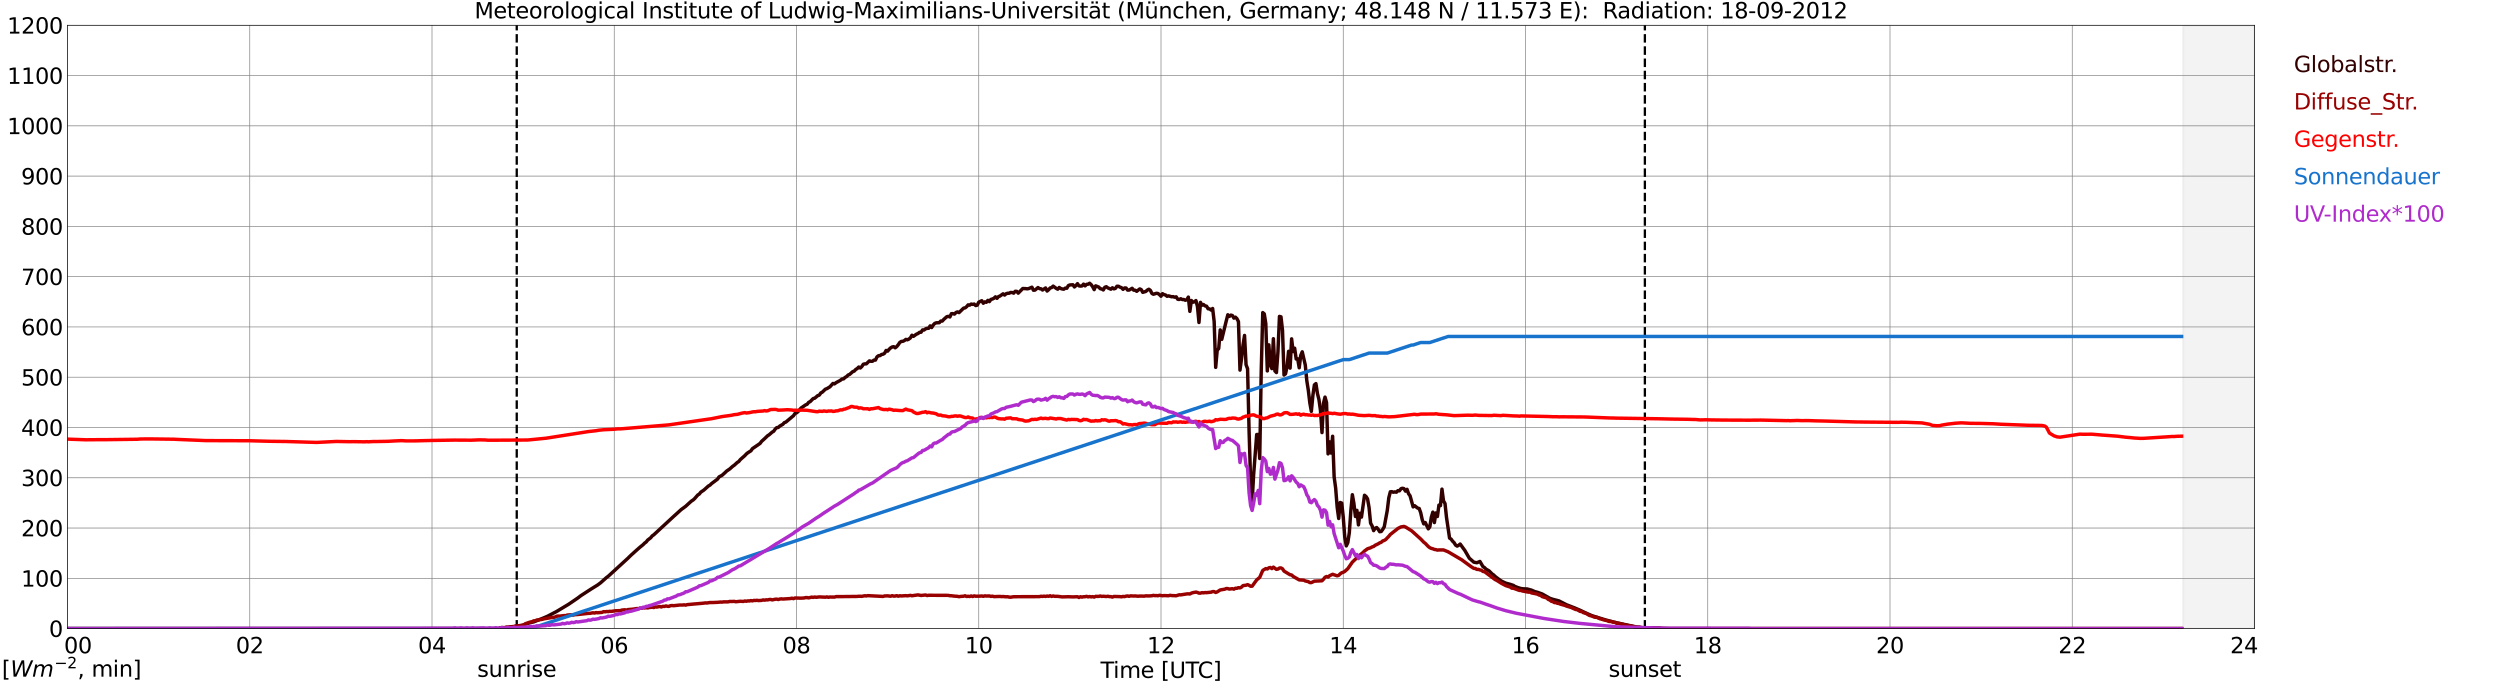 <?xml version="1.0" encoding="utf-8" standalone="no"?>
<!DOCTYPE svg PUBLIC "-//W3C//DTD SVG 1.1//EN"
  "http://www.w3.org/Graphics/SVG/1.1/DTD/svg11.dtd">
<svg xmlns:xlink="http://www.w3.org/1999/xlink" width="1085.4pt" height="296.64pt" viewBox="0 0 1085.4 296.64" xmlns="http://www.w3.org/2000/svg" version="1.1">
 <defs>
  <style type="text/css">*{stroke-linejoin: round; stroke-linecap: butt}</style>
 </defs>
 <g id="figure_1">
  <g id="patch_1">
   <path d="M 0 296.64 
L 1085.4 296.64 
L 1085.4 0 
L 0 0 
z
" style="fill: #ffffff"/>
  </g>
  <g id="axes_1">
   <g id="patch_2">
    <path d="M 29.306 272.909 
L 978.814 272.909 
L 978.814 10.976 
L 29.306 10.976 
z
" style="fill: #ffffff"/>
   </g>
   <g id="patch_3">
    <path d="M 947.823 272.909 
L 978.814 272.909 
L 978.814 10.976 
L 947.823 10.976 
z
" clip-path="url(#p4e7617004b)" style="fill: #d3d3d3; opacity: 0.25; stroke: #d3d3d3; stroke-linejoin: miter"/>
   </g>
   <g id="matplotlib.axis_1">
    <g id="xtick_1">
     <g id="line2d_1">
      <path d="M 29.306 272.909 
L 29.306 10.976 
" clip-path="url(#p4e7617004b)" style="fill: none; stroke: #808080; stroke-width: 0.3; stroke-linecap: square"/>
     </g>
     <g id="line2d_2"/>
     <g id="text_1">
      <!--    00 -->
      <g transform="translate(18.733 283.627) scale(0.095 -0.095)">
       <defs>
        <path id="DejaVuSans-20" transform="scale(0.016)"/>
        <path id="DejaVuSans-30" d="M 2034 4250 
Q 1547 4250 1301 3770 
Q 1056 3291 1056 2328 
Q 1056 1369 1301 889 
Q 1547 409 2034 409 
Q 2525 409 2770 889 
Q 3016 1369 3016 2328 
Q 3016 3291 2770 3770 
Q 2525 4250 2034 4250 
z
M 2034 4750 
Q 2819 4750 3233 4129 
Q 3647 3509 3647 2328 
Q 3647 1150 3233 529 
Q 2819 -91 2034 -91 
Q 1250 -91 836 529 
Q 422 1150 422 2328 
Q 422 3509 836 4129 
Q 1250 4750 2034 4750 
z
" transform="scale(0.016)"/>
       </defs>
       <use xlink:href="#DejaVuSans-20"/>
       <use xlink:href="#DejaVuSans-20" transform="translate(31.787 0)"/>
       <use xlink:href="#DejaVuSans-20" transform="translate(63.574 0)"/>
       <use xlink:href="#DejaVuSans-30" transform="translate(95.361 0)"/>
       <use xlink:href="#DejaVuSans-30" transform="translate(158.984 0)"/>
      </g>
     </g>
    </g>
    <g id="xtick_2">
     <g id="line2d_3">
      <path d="M 108.431 272.909 
L 108.431 10.976 
" clip-path="url(#p4e7617004b)" style="fill: none; stroke: #808080; stroke-width: 0.3; stroke-linecap: square"/>
     </g>
     <g id="line2d_4"/>
     <g id="text_2">
      <!-- 02 -->
      <g transform="translate(102.387 283.627) scale(0.095 -0.095)">
       <defs>
        <path id="DejaVuSans-32" d="M 1228 531 
L 3431 531 
L 3431 0 
L 469 0 
L 469 531 
Q 828 903 1448 1529 
Q 2069 2156 2228 2338 
Q 2531 2678 2651 2914 
Q 2772 3150 2772 3378 
Q 2772 3750 2511 3984 
Q 2250 4219 1831 4219 
Q 1534 4219 1204 4116 
Q 875 4013 500 3803 
L 500 4441 
Q 881 4594 1212 4672 
Q 1544 4750 1819 4750 
Q 2544 4750 2975 4387 
Q 3406 4025 3406 3419 
Q 3406 3131 3298 2873 
Q 3191 2616 2906 2266 
Q 2828 2175 2409 1742 
Q 1991 1309 1228 531 
z
" transform="scale(0.016)"/>
       </defs>
       <use xlink:href="#DejaVuSans-30"/>
       <use xlink:href="#DejaVuSans-32" transform="translate(63.623 0)"/>
      </g>
     </g>
    </g>
    <g id="xtick_3">
     <g id="line2d_5">
      <path d="M 187.557 272.909 
L 187.557 10.976 
" clip-path="url(#p4e7617004b)" style="fill: none; stroke: #808080; stroke-width: 0.3; stroke-linecap: square"/>
     </g>
     <g id="line2d_6"/>
     <g id="text_3">
      <!-- 04 -->
      <g transform="translate(181.513 283.627) scale(0.095 -0.095)">
       <defs>
        <path id="DejaVuSans-34" d="M 2419 4116 
L 825 1625 
L 2419 1625 
L 2419 4116 
z
M 2253 4666 
L 3047 4666 
L 3047 1625 
L 3713 1625 
L 3713 1100 
L 3047 1100 
L 3047 0 
L 2419 0 
L 2419 1100 
L 313 1100 
L 313 1709 
L 2253 4666 
z
" transform="scale(0.016)"/>
       </defs>
       <use xlink:href="#DejaVuSans-30"/>
       <use xlink:href="#DejaVuSans-34" transform="translate(63.623 0)"/>
      </g>
     </g>
    </g>
    <g id="xtick_4">
     <g id="line2d_7">
      <path d="M 266.683 272.909 
L 266.683 10.976 
" clip-path="url(#p4e7617004b)" style="fill: none; stroke: #808080; stroke-width: 0.3; stroke-linecap: square"/>
     </g>
     <g id="line2d_8"/>
     <g id="text_4">
      <!-- 06 -->
      <g transform="translate(260.638 283.627) scale(0.095 -0.095)">
       <defs>
        <path id="DejaVuSans-36" d="M 2113 2584 
Q 1688 2584 1439 2293 
Q 1191 2003 1191 1497 
Q 1191 994 1439 701 
Q 1688 409 2113 409 
Q 2538 409 2786 701 
Q 3034 994 3034 1497 
Q 3034 2003 2786 2293 
Q 2538 2584 2113 2584 
z
M 3366 4563 
L 3366 3988 
Q 3128 4100 2886 4159 
Q 2644 4219 2406 4219 
Q 1781 4219 1451 3797 
Q 1122 3375 1075 2522 
Q 1259 2794 1537 2939 
Q 1816 3084 2150 3084 
Q 2853 3084 3261 2657 
Q 3669 2231 3669 1497 
Q 3669 778 3244 343 
Q 2819 -91 2113 -91 
Q 1303 -91 875 529 
Q 447 1150 447 2328 
Q 447 3434 972 4092 
Q 1497 4750 2381 4750 
Q 2619 4750 2861 4703 
Q 3103 4656 3366 4563 
z
" transform="scale(0.016)"/>
       </defs>
       <use xlink:href="#DejaVuSans-30"/>
       <use xlink:href="#DejaVuSans-36" transform="translate(63.623 0)"/>
      </g>
     </g>
    </g>
    <g id="xtick_5">
     <g id="line2d_9">
      <path d="M 345.808 272.909 
L 345.808 10.976 
" clip-path="url(#p4e7617004b)" style="fill: none; stroke: #808080; stroke-width: 0.3; stroke-linecap: square"/>
     </g>
     <g id="line2d_10"/>
     <g id="text_5">
      <!-- 08 -->
      <g transform="translate(339.764 283.627) scale(0.095 -0.095)">
       <defs>
        <path id="DejaVuSans-38" d="M 2034 2216 
Q 1584 2216 1326 1975 
Q 1069 1734 1069 1313 
Q 1069 891 1326 650 
Q 1584 409 2034 409 
Q 2484 409 2743 651 
Q 3003 894 3003 1313 
Q 3003 1734 2745 1975 
Q 2488 2216 2034 2216 
z
M 1403 2484 
Q 997 2584 770 2862 
Q 544 3141 544 3541 
Q 544 4100 942 4425 
Q 1341 4750 2034 4750 
Q 2731 4750 3128 4425 
Q 3525 4100 3525 3541 
Q 3525 3141 3298 2862 
Q 3072 2584 2669 2484 
Q 3125 2378 3379 2068 
Q 3634 1759 3634 1313 
Q 3634 634 3220 271 
Q 2806 -91 2034 -91 
Q 1263 -91 848 271 
Q 434 634 434 1313 
Q 434 1759 690 2068 
Q 947 2378 1403 2484 
z
M 1172 3481 
Q 1172 3119 1398 2916 
Q 1625 2713 2034 2713 
Q 2441 2713 2670 2916 
Q 2900 3119 2900 3481 
Q 2900 3844 2670 4047 
Q 2441 4250 2034 4250 
Q 1625 4250 1398 4047 
Q 1172 3844 1172 3481 
z
" transform="scale(0.016)"/>
       </defs>
       <use xlink:href="#DejaVuSans-30"/>
       <use xlink:href="#DejaVuSans-38" transform="translate(63.623 0)"/>
      </g>
     </g>
    </g>
    <g id="xtick_6">
     <g id="line2d_11">
      <path d="M 424.934 272.909 
L 424.934 10.976 
" clip-path="url(#p4e7617004b)" style="fill: none; stroke: #808080; stroke-width: 0.3; stroke-linecap: square"/>
     </g>
     <g id="line2d_12"/>
     <g id="text_6">
      <!-- 10 -->
      <g transform="translate(418.89 283.627) scale(0.095 -0.095)">
       <defs>
        <path id="DejaVuSans-31" d="M 794 531 
L 1825 531 
L 1825 4091 
L 703 3866 
L 703 4441 
L 1819 4666 
L 2450 4666 
L 2450 531 
L 3481 531 
L 3481 0 
L 794 0 
L 794 531 
z
" transform="scale(0.016)"/>
       </defs>
       <use xlink:href="#DejaVuSans-31"/>
       <use xlink:href="#DejaVuSans-30" transform="translate(63.623 0)"/>
      </g>
     </g>
    </g>
    <g id="xtick_7">
     <g id="line2d_13">
      <path d="M 504.06 272.909 
L 504.06 10.976 
" clip-path="url(#p4e7617004b)" style="fill: none; stroke: #808080; stroke-width: 0.3; stroke-linecap: square"/>
     </g>
     <g id="line2d_14"/>
     <g id="text_7">
      <!-- 12 -->
      <g transform="translate(498.015 283.627) scale(0.095 -0.095)">
       <use xlink:href="#DejaVuSans-31"/>
       <use xlink:href="#DejaVuSans-32" transform="translate(63.623 0)"/>
      </g>
     </g>
    </g>
    <g id="xtick_8">
     <g id="line2d_15">
      <path d="M 583.185 272.909 
L 583.185 10.976 
" clip-path="url(#p4e7617004b)" style="fill: none; stroke: #808080; stroke-width: 0.3; stroke-linecap: square"/>
     </g>
     <g id="line2d_16"/>
     <g id="text_8">
      <!-- 14 -->
      <g transform="translate(577.141 283.627) scale(0.095 -0.095)">
       <use xlink:href="#DejaVuSans-31"/>
       <use xlink:href="#DejaVuSans-34" transform="translate(63.623 0)"/>
      </g>
     </g>
    </g>
    <g id="xtick_9">
     <g id="line2d_17">
      <path d="M 662.311 272.909 
L 662.311 10.976 
" clip-path="url(#p4e7617004b)" style="fill: none; stroke: #808080; stroke-width: 0.3; stroke-linecap: square"/>
     </g>
     <g id="line2d_18"/>
     <g id="text_9">
      <!-- 16 -->
      <g transform="translate(656.267 283.627) scale(0.095 -0.095)">
       <use xlink:href="#DejaVuSans-31"/>
       <use xlink:href="#DejaVuSans-36" transform="translate(63.623 0)"/>
      </g>
     </g>
    </g>
    <g id="xtick_10">
     <g id="line2d_19">
      <path d="M 741.437 272.909 
L 741.437 10.976 
" clip-path="url(#p4e7617004b)" style="fill: none; stroke: #808080; stroke-width: 0.3; stroke-linecap: square"/>
     </g>
     <g id="line2d_20"/>
     <g id="text_10">
      <!-- 18 -->
      <g transform="translate(735.392 283.627) scale(0.095 -0.095)">
       <use xlink:href="#DejaVuSans-31"/>
       <use xlink:href="#DejaVuSans-38" transform="translate(63.623 0)"/>
      </g>
     </g>
    </g>
    <g id="xtick_11">
     <g id="line2d_21">
      <path d="M 820.562 272.909 
L 820.562 10.976 
" clip-path="url(#p4e7617004b)" style="fill: none; stroke: #808080; stroke-width: 0.3; stroke-linecap: square"/>
     </g>
     <g id="line2d_22"/>
     <g id="text_11">
      <!-- 20 -->
      <g transform="translate(814.518 283.627) scale(0.095 -0.095)">
       <use xlink:href="#DejaVuSans-32"/>
       <use xlink:href="#DejaVuSans-30" transform="translate(63.623 0)"/>
      </g>
     </g>
    </g>
    <g id="xtick_12">
     <g id="line2d_23">
      <path d="M 899.688 272.909 
L 899.688 10.976 
" clip-path="url(#p4e7617004b)" style="fill: none; stroke: #808080; stroke-width: 0.3; stroke-linecap: square"/>
     </g>
     <g id="line2d_24"/>
     <g id="text_12">
      <!-- 22 -->
      <g transform="translate(893.644 283.627) scale(0.095 -0.095)">
       <use xlink:href="#DejaVuSans-32"/>
       <use xlink:href="#DejaVuSans-32" transform="translate(63.623 0)"/>
      </g>
     </g>
    </g>
    <g id="xtick_13">
     <g id="line2d_25">
      <path d="M 978.814 272.909 
L 978.814 10.976 
" clip-path="url(#p4e7617004b)" style="fill: none; stroke: #808080; stroke-width: 0.3; stroke-linecap: square"/>
     </g>
     <g id="line2d_26"/>
     <g id="text_13">
      <!-- 24    -->
      <g transform="translate(968.241 283.627) scale(0.095 -0.095)">
       <use xlink:href="#DejaVuSans-32"/>
       <use xlink:href="#DejaVuSans-34" transform="translate(63.623 0)"/>
       <use xlink:href="#DejaVuSans-20" transform="translate(127.246 0)"/>
       <use xlink:href="#DejaVuSans-20" transform="translate(159.033 0)"/>
       <use xlink:href="#DejaVuSans-20" transform="translate(190.82 0)"/>
      </g>
     </g>
    </g>
    <g id="text_14">
     <!-- Time [UTC] -->
     <g transform="translate(477.806 294.322) scale(0.095 -0.095)">
      <defs>
       <path id="DejaVuSans-54" d="M -19 4666 
L 3928 4666 
L 3928 4134 
L 2272 4134 
L 2272 0 
L 1638 0 
L 1638 4134 
L -19 4134 
L -19 4666 
z
" transform="scale(0.016)"/>
       <path id="DejaVuSans-69" d="M 603 3500 
L 1178 3500 
L 1178 0 
L 603 0 
L 603 3500 
z
M 603 4863 
L 1178 4863 
L 1178 4134 
L 603 4134 
L 603 4863 
z
" transform="scale(0.016)"/>
       <path id="DejaVuSans-6d" d="M 3328 2828 
Q 3544 3216 3844 3400 
Q 4144 3584 4550 3584 
Q 5097 3584 5394 3201 
Q 5691 2819 5691 2113 
L 5691 0 
L 5113 0 
L 5113 2094 
Q 5113 2597 4934 2840 
Q 4756 3084 4391 3084 
Q 3944 3084 3684 2787 
Q 3425 2491 3425 1978 
L 3425 0 
L 2847 0 
L 2847 2094 
Q 2847 2600 2669 2842 
Q 2491 3084 2119 3084 
Q 1678 3084 1418 2786 
Q 1159 2488 1159 1978 
L 1159 0 
L 581 0 
L 581 3500 
L 1159 3500 
L 1159 2956 
Q 1356 3278 1631 3431 
Q 1906 3584 2284 3584 
Q 2666 3584 2933 3390 
Q 3200 3197 3328 2828 
z
" transform="scale(0.016)"/>
       <path id="DejaVuSans-65" d="M 3597 1894 
L 3597 1613 
L 953 1613 
Q 991 1019 1311 708 
Q 1631 397 2203 397 
Q 2534 397 2845 478 
Q 3156 559 3463 722 
L 3463 178 
Q 3153 47 2828 -22 
Q 2503 -91 2169 -91 
Q 1331 -91 842 396 
Q 353 884 353 1716 
Q 353 2575 817 3079 
Q 1281 3584 2069 3584 
Q 2775 3584 3186 3129 
Q 3597 2675 3597 1894 
z
M 3022 2063 
Q 3016 2534 2758 2815 
Q 2500 3097 2075 3097 
Q 1594 3097 1305 2825 
Q 1016 2553 972 2059 
L 3022 2063 
z
" transform="scale(0.016)"/>
       <path id="DejaVuSans-5b" d="M 550 4863 
L 1875 4863 
L 1875 4416 
L 1125 4416 
L 1125 -397 
L 1875 -397 
L 1875 -844 
L 550 -844 
L 550 4863 
z
" transform="scale(0.016)"/>
       <path id="DejaVuSans-55" d="M 556 4666 
L 1191 4666 
L 1191 1831 
Q 1191 1081 1462 751 
Q 1734 422 2344 422 
Q 2950 422 3222 751 
Q 3494 1081 3494 1831 
L 3494 4666 
L 4128 4666 
L 4128 1753 
Q 4128 841 3676 375 
Q 3225 -91 2344 -91 
Q 1459 -91 1007 375 
Q 556 841 556 1753 
L 556 4666 
z
" transform="scale(0.016)"/>
       <path id="DejaVuSans-43" d="M 4122 4306 
L 4122 3641 
Q 3803 3938 3442 4084 
Q 3081 4231 2675 4231 
Q 1875 4231 1450 3742 
Q 1025 3253 1025 2328 
Q 1025 1406 1450 917 
Q 1875 428 2675 428 
Q 3081 428 3442 575 
Q 3803 722 4122 1019 
L 4122 359 
Q 3791 134 3420 21 
Q 3050 -91 2638 -91 
Q 1578 -91 968 557 
Q 359 1206 359 2328 
Q 359 3453 968 4101 
Q 1578 4750 2638 4750 
Q 3056 4750 3426 4639 
Q 3797 4528 4122 4306 
z
" transform="scale(0.016)"/>
       <path id="DejaVuSans-5d" d="M 1947 4863 
L 1947 -844 
L 622 -844 
L 622 -397 
L 1369 -397 
L 1369 4416 
L 622 4416 
L 622 4863 
L 1947 4863 
z
" transform="scale(0.016)"/>
      </defs>
      <use xlink:href="#DejaVuSans-54"/>
      <use xlink:href="#DejaVuSans-69" transform="translate(57.959 0)"/>
      <use xlink:href="#DejaVuSans-6d" transform="translate(85.742 0)"/>
      <use xlink:href="#DejaVuSans-65" transform="translate(183.154 0)"/>
      <use xlink:href="#DejaVuSans-20" transform="translate(244.678 0)"/>
      <use xlink:href="#DejaVuSans-5b" transform="translate(276.465 0)"/>
      <use xlink:href="#DejaVuSans-55" transform="translate(315.479 0)"/>
      <use xlink:href="#DejaVuSans-54" transform="translate(388.672 0)"/>
      <use xlink:href="#DejaVuSans-43" transform="translate(443.881 0)"/>
      <use xlink:href="#DejaVuSans-5d" transform="translate(513.705 0)"/>
     </g>
    </g>
   </g>
   <g id="matplotlib.axis_2">
    <g id="ytick_1">
     <g id="line2d_27">
      <path d="M 29.306 272.909 
L 978.814 272.909 
" clip-path="url(#p4e7617004b)" style="fill: none; stroke: #808080; stroke-width: 0.3; stroke-linecap: square"/>
     </g>
     <g id="line2d_28"/>
     <g id="text_15">
      <!-- 0 -->
      <g transform="translate(21.261 276.518) scale(0.095 -0.095)">
       <use xlink:href="#DejaVuSans-30"/>
      </g>
     </g>
    </g>
    <g id="ytick_2">
     <g id="line2d_29">
      <path d="M 29.306 251.081 
L 978.814 251.081 
" clip-path="url(#p4e7617004b)" style="fill: none; stroke: #808080; stroke-width: 0.3; stroke-linecap: square"/>
     </g>
     <g id="line2d_30"/>
     <g id="text_16">
      <!-- 100 -->
      <g transform="translate(9.173 254.69) scale(0.095 -0.095)">
       <use xlink:href="#DejaVuSans-31"/>
       <use xlink:href="#DejaVuSans-30" transform="translate(63.623 0)"/>
       <use xlink:href="#DejaVuSans-30" transform="translate(127.246 0)"/>
      </g>
     </g>
    </g>
    <g id="ytick_3">
     <g id="line2d_31">
      <path d="M 29.306 229.253 
L 978.814 229.253 
" clip-path="url(#p4e7617004b)" style="fill: none; stroke: #808080; stroke-width: 0.3; stroke-linecap: square"/>
     </g>
     <g id="line2d_32"/>
     <g id="text_17">
      <!-- 200 -->
      <g transform="translate(9.173 232.863) scale(0.095 -0.095)">
       <use xlink:href="#DejaVuSans-32"/>
       <use xlink:href="#DejaVuSans-30" transform="translate(63.623 0)"/>
       <use xlink:href="#DejaVuSans-30" transform="translate(127.246 0)"/>
      </g>
     </g>
    </g>
    <g id="ytick_4">
     <g id="line2d_33">
      <path d="M 29.306 207.426 
L 978.814 207.426 
" clip-path="url(#p4e7617004b)" style="fill: none; stroke: #808080; stroke-width: 0.3; stroke-linecap: square"/>
     </g>
     <g id="line2d_34"/>
     <g id="text_18">
      <!-- 300 -->
      <g transform="translate(9.173 211.035) scale(0.095 -0.095)">
       <defs>
        <path id="DejaVuSans-33" d="M 2597 2516 
Q 3050 2419 3304 2112 
Q 3559 1806 3559 1356 
Q 3559 666 3084 287 
Q 2609 -91 1734 -91 
Q 1441 -91 1130 -33 
Q 819 25 488 141 
L 488 750 
Q 750 597 1062 519 
Q 1375 441 1716 441 
Q 2309 441 2620 675 
Q 2931 909 2931 1356 
Q 2931 1769 2642 2001 
Q 2353 2234 1838 2234 
L 1294 2234 
L 1294 2753 
L 1863 2753 
Q 2328 2753 2575 2939 
Q 2822 3125 2822 3475 
Q 2822 3834 2567 4026 
Q 2313 4219 1838 4219 
Q 1578 4219 1281 4162 
Q 984 4106 628 3988 
L 628 4550 
Q 988 4650 1302 4700 
Q 1616 4750 1894 4750 
Q 2613 4750 3031 4423 
Q 3450 4097 3450 3541 
Q 3450 3153 3228 2886 
Q 3006 2619 2597 2516 
z
" transform="scale(0.016)"/>
       </defs>
       <use xlink:href="#DejaVuSans-33"/>
       <use xlink:href="#DejaVuSans-30" transform="translate(63.623 0)"/>
       <use xlink:href="#DejaVuSans-30" transform="translate(127.246 0)"/>
      </g>
     </g>
    </g>
    <g id="ytick_5">
     <g id="line2d_35">
      <path d="M 29.306 185.598 
L 978.814 185.598 
" clip-path="url(#p4e7617004b)" style="fill: none; stroke: #808080; stroke-width: 0.3; stroke-linecap: square"/>
     </g>
     <g id="line2d_36"/>
     <g id="text_19">
      <!-- 400 -->
      <g transform="translate(9.173 189.207) scale(0.095 -0.095)">
       <use xlink:href="#DejaVuSans-34"/>
       <use xlink:href="#DejaVuSans-30" transform="translate(63.623 0)"/>
       <use xlink:href="#DejaVuSans-30" transform="translate(127.246 0)"/>
      </g>
     </g>
    </g>
    <g id="ytick_6">
     <g id="line2d_37">
      <path d="M 29.306 163.77 
L 978.814 163.77 
" clip-path="url(#p4e7617004b)" style="fill: none; stroke: #808080; stroke-width: 0.3; stroke-linecap: square"/>
     </g>
     <g id="line2d_38"/>
     <g id="text_20">
      <!-- 500 -->
      <g transform="translate(9.173 167.379) scale(0.095 -0.095)">
       <defs>
        <path id="DejaVuSans-35" d="M 691 4666 
L 3169 4666 
L 3169 4134 
L 1269 4134 
L 1269 2991 
Q 1406 3038 1543 3061 
Q 1681 3084 1819 3084 
Q 2600 3084 3056 2656 
Q 3513 2228 3513 1497 
Q 3513 744 3044 326 
Q 2575 -91 1722 -91 
Q 1428 -91 1123 -41 
Q 819 9 494 109 
L 494 744 
Q 775 591 1075 516 
Q 1375 441 1709 441 
Q 2250 441 2565 725 
Q 2881 1009 2881 1497 
Q 2881 1984 2565 2268 
Q 2250 2553 1709 2553 
Q 1456 2553 1204 2497 
Q 953 2441 691 2322 
L 691 4666 
z
" transform="scale(0.016)"/>
       </defs>
       <use xlink:href="#DejaVuSans-35"/>
       <use xlink:href="#DejaVuSans-30" transform="translate(63.623 0)"/>
       <use xlink:href="#DejaVuSans-30" transform="translate(127.246 0)"/>
      </g>
     </g>
    </g>
    <g id="ytick_7">
     <g id="line2d_39">
      <path d="M 29.306 141.942 
L 978.814 141.942 
" clip-path="url(#p4e7617004b)" style="fill: none; stroke: #808080; stroke-width: 0.3; stroke-linecap: square"/>
     </g>
     <g id="line2d_40"/>
     <g id="text_21">
      <!-- 600 -->
      <g transform="translate(9.173 145.551) scale(0.095 -0.095)">
       <use xlink:href="#DejaVuSans-36"/>
       <use xlink:href="#DejaVuSans-30" transform="translate(63.623 0)"/>
       <use xlink:href="#DejaVuSans-30" transform="translate(127.246 0)"/>
      </g>
     </g>
    </g>
    <g id="ytick_8">
     <g id="line2d_41">
      <path d="M 29.306 120.114 
L 978.814 120.114 
" clip-path="url(#p4e7617004b)" style="fill: none; stroke: #808080; stroke-width: 0.3; stroke-linecap: square"/>
     </g>
     <g id="line2d_42"/>
     <g id="text_22">
      <!-- 700 -->
      <g transform="translate(9.173 123.724) scale(0.095 -0.095)">
       <defs>
        <path id="DejaVuSans-37" d="M 525 4666 
L 3525 4666 
L 3525 4397 
L 1831 0 
L 1172 0 
L 2766 4134 
L 525 4134 
L 525 4666 
z
" transform="scale(0.016)"/>
       </defs>
       <use xlink:href="#DejaVuSans-37"/>
       <use xlink:href="#DejaVuSans-30" transform="translate(63.623 0)"/>
       <use xlink:href="#DejaVuSans-30" transform="translate(127.246 0)"/>
      </g>
     </g>
    </g>
    <g id="ytick_9">
     <g id="line2d_43">
      <path d="M 29.306 98.287 
L 978.814 98.287 
" clip-path="url(#p4e7617004b)" style="fill: none; stroke: #808080; stroke-width: 0.3; stroke-linecap: square"/>
     </g>
     <g id="line2d_44"/>
     <g id="text_23">
      <!-- 800 -->
      <g transform="translate(9.173 101.896) scale(0.095 -0.095)">
       <use xlink:href="#DejaVuSans-38"/>
       <use xlink:href="#DejaVuSans-30" transform="translate(63.623 0)"/>
       <use xlink:href="#DejaVuSans-30" transform="translate(127.246 0)"/>
      </g>
     </g>
    </g>
    <g id="ytick_10">
     <g id="line2d_45">
      <path d="M 29.306 76.459 
L 978.814 76.459 
" clip-path="url(#p4e7617004b)" style="fill: none; stroke: #808080; stroke-width: 0.3; stroke-linecap: square"/>
     </g>
     <g id="line2d_46"/>
     <g id="text_24">
      <!-- 900 -->
      <g transform="translate(9.173 80.068) scale(0.095 -0.095)">
       <defs>
        <path id="DejaVuSans-39" d="M 703 97 
L 703 672 
Q 941 559 1184 500 
Q 1428 441 1663 441 
Q 2288 441 2617 861 
Q 2947 1281 2994 2138 
Q 2813 1869 2534 1725 
Q 2256 1581 1919 1581 
Q 1219 1581 811 2004 
Q 403 2428 403 3163 
Q 403 3881 828 4315 
Q 1253 4750 1959 4750 
Q 2769 4750 3195 4129 
Q 3622 3509 3622 2328 
Q 3622 1225 3098 567 
Q 2575 -91 1691 -91 
Q 1453 -91 1209 -44 
Q 966 3 703 97 
z
M 1959 2075 
Q 2384 2075 2632 2365 
Q 2881 2656 2881 3163 
Q 2881 3666 2632 3958 
Q 2384 4250 1959 4250 
Q 1534 4250 1286 3958 
Q 1038 3666 1038 3163 
Q 1038 2656 1286 2365 
Q 1534 2075 1959 2075 
z
" transform="scale(0.016)"/>
       </defs>
       <use xlink:href="#DejaVuSans-39"/>
       <use xlink:href="#DejaVuSans-30" transform="translate(63.623 0)"/>
       <use xlink:href="#DejaVuSans-30" transform="translate(127.246 0)"/>
      </g>
     </g>
    </g>
    <g id="ytick_11">
     <g id="line2d_47">
      <path d="M 29.306 54.631 
L 978.814 54.631 
" clip-path="url(#p4e7617004b)" style="fill: none; stroke: #808080; stroke-width: 0.3; stroke-linecap: square"/>
     </g>
     <g id="line2d_48"/>
     <g id="text_25">
      <!-- 1000 -->
      <g transform="translate(3.128 58.24) scale(0.095 -0.095)">
       <use xlink:href="#DejaVuSans-31"/>
       <use xlink:href="#DejaVuSans-30" transform="translate(63.623 0)"/>
       <use xlink:href="#DejaVuSans-30" transform="translate(127.246 0)"/>
       <use xlink:href="#DejaVuSans-30" transform="translate(190.869 0)"/>
      </g>
     </g>
    </g>
    <g id="ytick_12">
     <g id="line2d_49">
      <path d="M 29.306 32.803 
L 978.814 32.803 
" clip-path="url(#p4e7617004b)" style="fill: none; stroke: #808080; stroke-width: 0.3; stroke-linecap: square"/>
     </g>
     <g id="line2d_50"/>
     <g id="text_26">
      <!-- 1100 -->
      <g transform="translate(3.128 36.413) scale(0.095 -0.095)">
       <use xlink:href="#DejaVuSans-31"/>
       <use xlink:href="#DejaVuSans-31" transform="translate(63.623 0)"/>
       <use xlink:href="#DejaVuSans-30" transform="translate(127.246 0)"/>
       <use xlink:href="#DejaVuSans-30" transform="translate(190.869 0)"/>
      </g>
     </g>
    </g>
    <g id="ytick_13">
     <g id="line2d_51">
      <path d="M 29.306 10.976 
L 978.814 10.976 
" clip-path="url(#p4e7617004b)" style="fill: none; stroke: #808080; stroke-width: 0.3; stroke-linecap: square"/>
     </g>
     <g id="line2d_52"/>
     <g id="text_27">
      <!-- 1200 -->
      <g transform="translate(3.128 14.585) scale(0.095 -0.095)">
       <use xlink:href="#DejaVuSans-31"/>
       <use xlink:href="#DejaVuSans-32" transform="translate(63.623 0)"/>
       <use xlink:href="#DejaVuSans-30" transform="translate(127.246 0)"/>
       <use xlink:href="#DejaVuSans-30" transform="translate(190.869 0)"/>
      </g>
     </g>
    </g>
   </g>
   <g id="line2d_53">
    <path d="M 224.351 272.909 
L 224.351 10.976 
" clip-path="url(#p4e7617004b)" style="fill: none; stroke-dasharray: 3.7,1.6; stroke-dashoffset: 0; stroke: #000000"/>
   </g>
   <g id="line2d_54">
    <path d="M 714.138 272.909 
L 714.138 10.976 
" clip-path="url(#p4e7617004b)" style="fill: none; stroke-dasharray: 3.7,1.6; stroke-dashoffset: 0; stroke: #000000"/>
   </g>
   <g id="line2d_55">
    <path d="M 29.306 272.909 
L 216.57 272.909 
L 217.229 272.575 
L 218.548 272.544 
L 219.867 272.457 
L 223.164 272.071 
L 225.142 271.745 
L 227.12 271.449 
L 228.439 270.857 
L 230.417 270.265 
L 231.736 269.999 
L 233.054 269.464 
L 234.373 268.962 
L 237.67 267.57 
L 241.626 265.496 
L 246.901 262.327 
L 250.858 259.633 
L 252.176 258.625 
L 256.792 255.634 
L 259.43 254.006 
L 260.748 253.028 
L 263.386 250.688 
L 264.045 250.214 
L 269.32 245.386 
L 272.617 242.365 
L 273.936 241.062 
L 276.573 238.694 
L 277.892 237.537 
L 279.211 236.472 
L 279.87 235.791 
L 280.53 235.317 
L 281.189 234.488 
L 282.508 233.481 
L 283.167 232.652 
L 283.827 232.207 
L 292.399 224.27 
L 293.717 223.085 
L 295.696 221.277 
L 297.674 219.828 
L 299.652 218.021 
L 300.311 217.458 
L 300.971 217.043 
L 301.63 216.421 
L 302.949 214.91 
L 303.608 214.496 
L 304.267 213.666 
L 305.586 212.778 
L 307.564 211.001 
L 308.224 210.645 
L 308.883 209.995 
L 311.521 208.011 
L 312.18 207.061 
L 313.499 206.352 
L 314.818 205.166 
L 315.477 204.516 
L 316.796 203.627 
L 318.114 202.442 
L 318.774 201.997 
L 320.093 200.783 
L 320.752 200.369 
L 321.411 199.539 
L 323.39 197.793 
L 324.049 197.081 
L 324.708 196.549 
L 326.027 195.719 
L 326.686 194.772 
L 328.005 193.881 
L 329.983 192.519 
L 330.643 191.631 
L 331.961 190.448 
L 333.28 189.173 
L 333.94 188.758 
L 335.258 187.604 
L 335.918 187.22 
L 336.577 186.27 
L 337.236 185.648 
L 337.896 185.589 
L 338.555 184.967 
L 339.874 184.227 
L 340.533 183.487 
L 341.193 183.249 
L 343.83 181.029 
L 344.49 180.497 
L 345.149 179.519 
L 345.808 179.252 
L 346.468 178.718 
L 347.787 177.148 
L 349.765 175.786 
L 350.424 175.52 
L 351.083 174.69 
L 351.743 174.365 
L 353.062 173.032 
L 353.721 172.883 
L 355.04 171.759 
L 355.699 171.552 
L 356.359 170.604 
L 357.018 170.248 
L 358.337 168.974 
L 358.996 168.738 
L 360.315 167.937 
L 361.634 166.488 
L 362.293 166.664 
L 362.952 166.16 
L 364.93 165.064 
L 365.59 164.532 
L 366.249 164.503 
L 366.909 163.851 
L 367.568 163.495 
L 368.227 162.814 
L 368.887 162.548 
L 370.206 161.362 
L 370.865 161.127 
L 371.524 160.415 
L 372.184 160 
L 372.843 159.35 
L 373.502 159.765 
L 374.162 159.143 
L 374.821 158.134 
L 375.481 157.986 
L 376.14 157.957 
L 377.459 156.683 
L 378.118 156.862 
L 378.777 156.862 
L 379.437 156.329 
L 380.096 156.329 
L 380.756 154.936 
L 381.415 154.432 
L 382.074 154.404 
L 382.734 153.899 
L 383.393 153.782 
L 384.053 153.367 
L 384.712 152.151 
L 385.371 152.448 
L 386.031 151.649 
L 386.69 151.027 
L 387.349 150.641 
L 388.009 150.523 
L 388.668 150.996 
L 389.328 150.464 
L 389.987 149.665 
L 390.646 148.687 
L 391.306 148.242 
L 391.965 148.183 
L 392.624 147.888 
L 393.284 147.353 
L 393.943 147.532 
L 394.603 147.205 
L 395.262 146.703 
L 395.921 145.548 
L 396.581 146.022 
L 397.899 145.075 
L 398.559 144.806 
L 399.218 144.273 
L 399.878 144.245 
L 400.537 143.237 
L 401.196 143.267 
L 401.856 142.763 
L 402.515 142.556 
L 403.175 142.527 
L 403.834 141.49 
L 404.493 142.2 
L 405.153 141.135 
L 405.812 140.423 
L 406.471 140.157 
L 407.79 140.098 
L 408.45 139.386 
L 409.109 139.386 
L 409.768 138.646 
L 411.087 137.492 
L 411.746 137.343 
L 412.406 137.609 
L 413.065 136.188 
L 413.725 136.158 
L 414.384 136.365 
L 415.043 135.684 
L 415.703 135.418 
L 416.362 135.715 
L 418.34 133.79 
L 419 133.672 
L 419.659 133.167 
L 420.318 132.369 
L 420.978 132.486 
L 421.637 132.013 
L 422.297 132.161 
L 422.956 132.013 
L 423.615 132.663 
L 424.275 132.486 
L 424.934 131.183 
L 426.253 130.561 
L 426.912 131.657 
L 427.572 131.065 
L 428.231 131.242 
L 428.89 130.413 
L 429.55 130.945 
L 430.209 129.998 
L 430.869 129.821 
L 431.528 129.496 
L 432.187 128.874 
L 432.847 129.524 
L 433.506 128.784 
L 434.165 128.518 
L 435.484 127.571 
L 436.144 128.103 
L 436.803 127.54 
L 437.462 127.333 
L 438.122 127.302 
L 438.781 126.977 
L 439.44 127.008 
L 440.1 127.274 
L 440.759 126.475 
L 441.419 126.503 
L 442.078 127.274 
L 444.056 125.259 
L 445.375 125.318 
L 446.034 125.408 
L 446.694 125.259 
L 448.012 124.696 
L 448.672 125.999 
L 449.331 125.971 
L 450.65 124.845 
L 451.309 125.318 
L 451.969 125.377 
L 452.628 125.912 
L 453.947 125.024 
L 454.606 126.355 
L 455.266 125.792 
L 455.925 125.024 
L 456.584 124.845 
L 457.244 124.222 
L 458.563 125.2 
L 459.222 125.556 
L 459.881 124.816 
L 460.541 125.259 
L 461.2 125.467 
L 461.859 125.556 
L 462.519 125.082 
L 463.178 125.141 
L 463.838 123.987 
L 464.497 123.72 
L 465.816 123.631 
L 466.475 124.578 
L 467.134 123.987 
L 467.794 123.157 
L 468.453 124.105 
L 469.113 124.222 
L 469.772 124.135 
L 470.431 123.365 
L 471.091 124.105 
L 471.75 123.454 
L 472.409 123.393 
L 473.069 122.978 
L 473.728 123.572 
L 474.388 124.46 
L 475.047 125.733 
L 475.706 124.105 
L 477.025 124.637 
L 477.685 125.349 
L 478.344 125.467 
L 479.003 125.881 
L 479.663 124.727 
L 480.322 124.489 
L 480.981 124.993 
L 482.3 125.556 
L 482.96 124.934 
L 483.619 125.408 
L 484.278 125.2 
L 484.938 124.281 
L 485.597 124.281 
L 486.256 124.668 
L 486.916 124.903 
L 487.575 125.615 
L 488.235 125.024 
L 488.894 125.052 
L 489.553 125.94 
L 490.213 125.94 
L 491.532 125.172 
L 492.191 125.971 
L 492.85 125.999 
L 493.51 126.475 
L 494.828 125.438 
L 495.488 125.733 
L 496.147 126.918 
L 497.466 126.534 
L 498.125 125.94 
L 498.785 125.585 
L 499.444 126.06 
L 500.103 127.392 
L 500.763 127.748 
L 502.082 127.333 
L 502.741 127.422 
L 503.4 127.924 
L 504.06 128.605 
L 504.719 127.51 
L 505.379 127.924 
L 506.038 128.073 
L 506.697 128.636 
L 507.357 128.459 
L 508.675 128.843 
L 509.335 128.784 
L 509.994 129.051 
L 510.654 128.874 
L 511.313 129.909 
L 511.972 130.029 
L 512.632 129.701 
L 513.291 130.057 
L 513.95 130.029 
L 514.61 130.354 
L 515.269 130.147 
L 515.929 128.992 
L 516.588 135.182 
L 517.247 130.472 
L 517.907 131.212 
L 518.566 131.035 
L 519.226 130.502 
L 519.885 133.078 
L 520.544 140.008 
L 521.204 131.273 
L 521.863 132.517 
L 522.522 132.22 
L 523.182 132.812 
L 523.841 132.93 
L 524.501 134.056 
L 525.16 134.115 
L 525.819 134.619 
L 526.479 133.938 
L 527.138 139.594 
L 527.797 159.496 
L 528.457 152.092 
L 529.116 151.324 
L 529.776 143.237 
L 530.435 147.325 
L 532.413 139.24 
L 533.073 136.662 
L 533.732 137.374 
L 534.391 136.811 
L 535.051 136.987 
L 535.71 138.114 
L 536.369 137.699 
L 537.029 138.352 
L 537.688 139.655 
L 538.348 160.681 
L 539.007 155.884 
L 539.666 149.842 
L 540.326 145.635 
L 540.985 158.341 
L 541.644 160.09 
L 542.304 187.248 
L 542.963 208.809 
L 543.623 217.783 
L 544.282 206.026 
L 545.601 188.669 
L 546.26 188.61 
L 546.919 199.065 
L 547.579 160.86 
L 548.238 135.715 
L 548.898 136.278 
L 549.557 140.482 
L 550.216 161.037 
L 550.876 149.724 
L 551.535 158.313 
L 552.195 160.031 
L 552.854 147.059 
L 553.513 161.037 
L 554.173 161.749 
L 554.832 152.804 
L 555.491 137.374 
L 556.151 137.55 
L 556.81 143.357 
L 557.47 162.814 
L 558.129 162.281 
L 558.788 159.143 
L 559.448 152.537 
L 560.107 159.824 
L 560.766 147.118 
L 561.426 152.627 
L 562.085 151.175 
L 562.745 155.853 
L 563.404 155.766 
L 564.063 159.675 
L 564.723 154.314 
L 565.382 152.745 
L 566.701 158.49 
L 567.36 165.272 
L 568.02 169.447 
L 568.679 174.957 
L 569.338 178.6 
L 569.998 171.7 
L 570.657 167.11 
L 571.317 166.546 
L 571.976 170.812 
L 572.635 173.477 
L 573.295 178.185 
L 573.954 187.811 
L 574.613 175.016 
L 575.273 172.409 
L 575.932 174.78 
L 576.592 197.051 
L 577.251 191.838 
L 577.91 196.695 
L 578.57 189.411 
L 579.229 207.061 
L 579.889 211.92 
L 580.548 220.241 
L 581.207 225.099 
L 581.867 218.169 
L 582.526 218.435 
L 583.185 224.536 
L 583.845 233.243 
L 584.504 237.004 
L 585.164 235.583 
L 585.823 231.259 
L 586.482 221.751 
L 587.142 214.792 
L 587.801 218.523 
L 588.46 224.239 
L 589.12 221.574 
L 589.779 227.882 
L 590.439 222.818 
L 591.098 224.506 
L 592.417 215.028 
L 593.076 215.563 
L 593.736 216.6 
L 594.395 220.389 
L 595.054 227.143 
L 595.714 228.328 
L 596.373 230.371 
L 597.032 229.365 
L 597.692 229.037 
L 598.351 229.808 
L 599.011 230.845 
L 599.67 230.755 
L 600.329 229.838 
L 600.989 228.712 
L 602.307 221.544 
L 602.967 216.096 
L 603.626 213.518 
L 604.286 213.459 
L 604.945 213.725 
L 605.604 213.548 
L 606.264 213.697 
L 606.923 213.016 
L 607.582 213.103 
L 608.242 212.186 
L 608.901 211.979 
L 609.561 212.156 
L 610.22 213.223 
L 610.879 212.452 
L 611.539 214.347 
L 612.198 215.266 
L 613.517 220.064 
L 614.176 219.56 
L 615.495 220.596 
L 616.154 220.775 
L 616.814 222.611 
L 617.473 225.632 
L 618.133 227.439 
L 618.792 226.876 
L 620.111 229.6 
L 620.77 228.743 
L 621.429 224.565 
L 622.089 222.345 
L 622.748 226.876 
L 623.408 222.701 
L 624.067 224.239 
L 624.726 219.293 
L 625.386 219.531 
L 626.045 212.363 
L 626.705 217.458 
L 627.364 218.612 
L 628.023 224.713 
L 629.342 233.628 
L 630.001 234.042 
L 630.661 234.961 
L 631.32 235.614 
L 631.98 236.679 
L 632.639 237.094 
L 633.298 236.738 
L 633.958 236.205 
L 635.276 238.041 
L 635.936 238.93 
L 637.914 242.337 
L 639.892 244.083 
L 641.211 244.321 
L 642.53 243.758 
L 643.848 246.008 
L 644.508 246.423 
L 645.167 247.104 
L 646.486 247.844 
L 647.805 249.178 
L 648.464 249.621 
L 649.123 250.273 
L 650.442 251.28 
L 651.761 252.227 
L 653.08 252.88 
L 653.739 253.177 
L 655.717 253.709 
L 657.036 254.152 
L 657.695 254.597 
L 659.014 255.102 
L 660.333 255.516 
L 661.652 255.663 
L 662.97 255.693 
L 664.949 256.226 
L 666.267 256.82 
L 667.586 257.173 
L 669.564 257.885 
L 672.861 259.751 
L 674.18 260.194 
L 676.817 260.875 
L 680.114 262.565 
L 683.411 263.837 
L 686.049 264.963 
L 688.027 265.911 
L 690.005 266.799 
L 691.324 267.362 
L 697.258 269.198 
L 698.577 269.523 
L 700.555 270.058 
L 703.193 270.68 
L 710.446 272.191 
L 711.765 272.367 
L 713.083 272.516 
L 713.743 272.605 
L 715.062 272.575 
L 716.38 272.693 
L 717.699 272.634 
L 720.337 272.782 
L 724.952 272.909 
L 947.163 272.909 
L 947.163 272.909 
" clip-path="url(#p4e7617004b)" style="fill: none; stroke: #330000; stroke-width: 1.5; stroke-linecap: square"/>
   </g>
   <g id="line2d_56">
    <path d="M 29.306 272.909 
L 216.57 272.909 
L 217.229 272.588 
L 217.889 272.42 
L 219.207 272.505 
L 219.867 272.252 
L 220.526 272.337 
L 221.186 272.169 
L 221.845 272.21 
L 222.504 272.042 
L 223.164 272.001 
L 223.823 271.791 
L 226.461 271.54 
L 227.12 271.372 
L 228.439 270.658 
L 229.098 270.49 
L 229.757 270.196 
L 231.076 269.903 
L 231.736 269.523 
L 232.395 269.523 
L 233.054 269.189 
L 233.714 269.189 
L 234.373 268.978 
L 235.033 268.978 
L 236.351 268.644 
L 239.648 268.098 
L 240.967 267.93 
L 241.626 267.552 
L 242.286 267.467 
L 242.945 267.509 
L 244.923 267.258 
L 245.583 267.299 
L 246.242 267.048 
L 247.561 266.921 
L 248.88 267.048 
L 249.539 266.88 
L 250.858 266.795 
L 255.473 266.293 
L 256.133 266.293 
L 257.451 266.04 
L 258.111 266.166 
L 258.77 265.957 
L 259.43 266.04 
L 261.408 265.872 
L 262.067 265.538 
L 262.726 265.621 
L 263.386 265.494 
L 264.045 265.538 
L 264.705 265.411 
L 265.364 265.452 
L 267.342 265.158 
L 269.32 265.116 
L 269.98 264.865 
L 271.298 264.739 
L 271.958 264.907 
L 272.617 264.656 
L 274.595 264.488 
L 276.573 264.193 
L 277.233 264.278 
L 277.892 264.025 
L 278.552 264.11 
L 279.211 263.9 
L 279.87 263.942 
L 280.53 263.857 
L 281.189 263.942 
L 281.849 263.774 
L 283.167 263.606 
L 283.827 263.774 
L 284.486 263.479 
L 285.145 263.564 
L 286.464 263.311 
L 287.124 263.521 
L 287.783 263.228 
L 288.442 263.311 
L 289.102 263.06 
L 289.761 263.228 
L 290.42 263.27 
L 291.08 262.975 
L 291.739 262.892 
L 292.399 262.975 
L 294.377 262.765 
L 295.036 262.682 
L 296.355 262.682 
L 297.014 262.597 
L 297.674 262.724 
L 298.333 262.514 
L 300.971 262.263 
L 304.927 261.927 
L 306.246 261.759 
L 306.905 261.801 
L 308.224 261.591 
L 309.543 261.591 
L 311.521 261.506 
L 312.839 261.382 
L 313.499 261.423 
L 314.158 261.296 
L 316.136 261.296 
L 316.796 261.128 
L 318.114 261.128 
L 318.774 261.087 
L 319.433 261.255 
L 321.411 261.045 
L 322.73 261.128 
L 323.39 260.919 
L 324.049 261.045 
L 324.708 260.877 
L 325.368 260.919 
L 326.027 260.751 
L 326.686 260.877 
L 327.346 260.668 
L 328.005 260.709 
L 328.665 260.626 
L 329.324 260.751 
L 330.643 260.668 
L 331.302 260.458 
L 331.961 260.583 
L 332.621 260.415 
L 333.28 260.458 
L 333.94 260.29 
L 334.599 260.247 
L 335.258 260.458 
L 336.577 260.164 
L 337.236 260.122 
L 337.896 260.29 
L 338.555 260.081 
L 339.215 259.995 
L 339.874 260.081 
L 341.193 259.995 
L 343.171 259.869 
L 343.83 259.701 
L 344.49 259.913 
L 345.149 259.618 
L 347.787 259.701 
L 349.105 259.618 
L 349.765 259.45 
L 350.424 259.45 
L 351.083 259.576 
L 352.402 259.24 
L 353.062 259.367 
L 353.721 259.199 
L 354.38 259.323 
L 355.699 259.155 
L 358.337 259.282 
L 358.996 259.155 
L 359.655 259.323 
L 360.315 259.199 
L 362.293 259.24 
L 362.952 259.031 
L 364.271 259.031 
L 372.184 258.946 
L 372.843 258.863 
L 374.162 258.904 
L 375.481 258.653 
L 376.14 258.736 
L 376.799 258.609 
L 383.393 258.946 
L 384.053 258.736 
L 385.371 258.695 
L 386.69 258.863 
L 387.349 258.609 
L 388.009 258.821 
L 388.668 258.778 
L 389.328 258.609 
L 389.987 258.863 
L 390.646 258.653 
L 391.306 258.736 
L 393.284 258.609 
L 393.943 258.695 
L 395.262 258.485 
L 395.921 258.653 
L 398.559 258.275 
L 399.878 258.526 
L 401.856 258.317 
L 402.515 258.568 
L 403.175 258.444 
L 411.746 258.485 
L 412.406 258.653 
L 413.065 258.653 
L 414.384 258.821 
L 415.703 258.904 
L 416.362 259.072 
L 417.022 258.946 
L 418.34 258.863 
L 419 258.653 
L 419.659 258.989 
L 420.318 258.863 
L 420.978 258.989 
L 421.637 258.736 
L 422.297 258.989 
L 422.956 258.695 
L 423.615 258.863 
L 425.593 258.821 
L 426.253 258.736 
L 426.912 258.904 
L 427.572 258.695 
L 428.231 258.778 
L 429.55 258.736 
L 430.209 258.946 
L 430.869 258.821 
L 431.528 259.031 
L 434.165 258.946 
L 434.825 259.031 
L 435.484 258.989 
L 436.803 259.114 
L 437.462 259.072 
L 438.122 259.24 
L 438.781 259.282 
L 440.1 259.072 
L 451.309 259.031 
L 451.969 258.863 
L 452.628 258.946 
L 453.287 258.821 
L 453.947 258.946 
L 454.606 258.778 
L 455.266 258.904 
L 455.925 258.653 
L 456.584 258.946 
L 457.244 258.736 
L 457.903 258.904 
L 459.222 258.904 
L 461.2 259.155 
L 463.838 259.072 
L 465.816 259.155 
L 467.794 259.072 
L 468.453 259.408 
L 469.113 259.072 
L 469.772 259.24 
L 470.431 259.072 
L 471.091 259.072 
L 471.75 258.904 
L 472.409 259.155 
L 473.069 258.989 
L 473.728 259.155 
L 474.388 259.031 
L 475.047 259.24 
L 475.706 258.904 
L 477.025 258.946 
L 477.685 258.736 
L 478.344 258.946 
L 479.003 258.863 
L 480.322 258.989 
L 480.981 258.863 
L 481.641 259.031 
L 482.3 259.031 
L 482.96 259.24 
L 483.619 258.946 
L 486.256 259.031 
L 486.916 259.114 
L 487.575 258.946 
L 488.235 259.031 
L 488.894 258.821 
L 489.553 258.736 
L 490.213 258.904 
L 490.872 258.695 
L 492.191 258.778 
L 492.85 258.736 
L 494.169 258.863 
L 494.828 258.778 
L 496.807 258.821 
L 497.466 258.695 
L 498.785 258.736 
L 500.103 258.653 
L 500.763 258.485 
L 501.422 258.609 
L 502.082 258.568 
L 502.741 258.653 
L 503.4 258.444 
L 504.719 258.653 
L 505.379 258.568 
L 507.357 258.653 
L 508.016 258.444 
L 508.675 258.568 
L 510.654 258.653 
L 511.972 258.232 
L 512.632 258.275 
L 515.269 257.854 
L 515.929 257.813 
L 516.588 257.898 
L 517.247 257.518 
L 517.907 257.308 
L 519.226 257.057 
L 519.885 257.226 
L 520.544 257.518 
L 521.204 257.518 
L 521.863 257.308 
L 522.522 257.394 
L 523.182 257.267 
L 523.841 257.308 
L 525.819 257.099 
L 526.479 256.848 
L 527.138 256.848 
L 527.797 257.226 
L 528.457 256.972 
L 529.776 256.134 
L 531.754 255.798 
L 532.413 255.503 
L 533.073 255.547 
L 533.732 255.757 
L 535.051 255.588 
L 535.71 255.798 
L 536.369 255.379 
L 537.029 255.42 
L 537.688 255.126 
L 538.348 255.252 
L 539.007 254.916 
L 539.666 254.244 
L 540.985 254.078 
L 541.644 253.825 
L 542.304 254.119 
L 542.963 254.539 
L 543.623 254.497 
L 545.601 251.769 
L 546.919 250.677 
L 548.238 247.654 
L 549.557 246.857 
L 550.216 247.025 
L 550.876 246.521 
L 551.535 246.395 
L 552.195 246.857 
L 552.854 246.227 
L 554.173 247.194 
L 554.832 247.067 
L 555.491 246.604 
L 556.151 246.563 
L 556.81 246.94 
L 557.47 247.949 
L 560.107 249.544 
L 560.766 249.627 
L 561.426 250.258 
L 564.063 251.769 
L 566.042 251.895 
L 566.701 252.229 
L 568.02 252.524 
L 568.679 252.943 
L 569.338 252.943 
L 570.657 252.314 
L 572.635 252.229 
L 573.954 252.146 
L 574.613 251.474 
L 575.273 250.636 
L 575.932 250.3 
L 576.592 250.551 
L 577.251 249.963 
L 578.57 249.333 
L 580.548 250.005 
L 581.207 249.795 
L 581.867 249.123 
L 582.526 248.663 
L 583.185 248.453 
L 583.845 248.075 
L 585.164 246.899 
L 587.142 244.044 
L 589.12 242.156 
L 589.779 241.778 
L 590.439 240.981 
L 591.757 239.89 
L 592.417 239.218 
L 593.736 238.253 
L 595.054 237.832 
L 595.714 237.454 
L 596.373 237.244 
L 597.032 236.74 
L 598.351 236.112 
L 599.011 235.69 
L 599.67 235.439 
L 600.329 234.852 
L 600.989 234.643 
L 601.648 234.221 
L 602.967 232.837 
L 603.626 232.039 
L 606.923 229.437 
L 608.242 228.764 
L 609.561 228.555 
L 610.22 228.808 
L 612.858 230.445 
L 616.814 234.012 
L 618.133 235.398 
L 618.792 235.902 
L 620.111 237.286 
L 620.77 237.79 
L 621.429 238.085 
L 622.089 238.253 
L 622.748 238.545 
L 623.408 238.63 
L 624.067 238.84 
L 624.726 238.755 
L 626.045 238.755 
L 626.705 238.755 
L 628.683 239.554 
L 634.617 243.038 
L 638.573 245.934 
L 639.892 246.772 
L 640.552 246.816 
L 641.211 247.235 
L 641.87 247.194 
L 642.53 247.445 
L 643.189 247.571 
L 643.848 248.117 
L 644.508 248.2 
L 649.123 251.642 
L 649.783 251.937 
L 651.761 253.196 
L 653.739 254.244 
L 655.717 254.875 
L 656.377 255.379 
L 657.036 255.379 
L 659.674 256.344 
L 660.333 256.344 
L 660.992 256.595 
L 663.63 257.099 
L 664.289 257.057 
L 664.949 257.435 
L 666.267 257.686 
L 667.586 257.981 
L 668.246 258.358 
L 668.905 258.485 
L 669.564 259.031 
L 671.542 259.618 
L 672.202 260.247 
L 672.861 260.5 
L 673.521 261.045 
L 674.18 261.172 
L 674.839 261.633 
L 675.499 261.633 
L 676.158 261.927 
L 676.817 262.01 
L 677.477 262.305 
L 679.455 262.851 
L 680.114 263.143 
L 682.092 263.732 
L 683.411 264.32 
L 684.071 264.612 
L 684.73 264.697 
L 686.049 265.452 
L 686.708 265.494 
L 687.368 265.957 
L 688.686 266.376 
L 690.005 267.175 
L 691.324 267.509 
L 691.983 267.845 
L 692.643 268.013 
L 693.302 268.013 
L 694.621 268.644 
L 695.28 268.768 
L 695.939 269.021 
L 697.258 269.357 
L 697.918 269.523 
L 698.577 269.818 
L 699.236 269.818 
L 699.896 269.945 
L 700.555 270.196 
L 701.215 270.237 
L 701.874 270.615 
L 703.193 270.658 
L 703.852 271.077 
L 704.511 270.995 
L 705.171 271.287 
L 706.49 271.497 
L 707.149 271.665 
L 707.808 271.665 
L 710.446 272.337 
L 711.105 272.378 
L 711.765 272.252 
L 712.424 272.464 
L 713.743 272.546 
L 714.402 272.632 
L 715.062 272.546 
L 716.38 272.715 
L 717.04 272.715 
L 717.699 272.505 
L 719.018 272.673 
L 720.337 272.632 
L 721.655 272.909 
L 947.163 272.909 
L 947.163 272.909 
" clip-path="url(#p4e7617004b)" style="fill: none; stroke: #990000; stroke-width: 1.5; stroke-linecap: square"/>
   </g>
   <g id="line2d_57">
    <path d="M 29.306 190.647 
L 37.218 190.937 
L 44.472 190.874 
L 45.79 190.887 
L 59.637 190.705 
L 60.956 190.592 
L 64.912 190.557 
L 75.462 190.692 
L 77.441 190.793 
L 89.309 191.29 
L 108.431 191.356 
L 110.41 191.413 
L 117.003 191.587 
L 124.257 191.683 
L 136.125 192.041 
L 137.444 192.083 
L 146.016 191.659 
L 151.951 191.771 
L 153.269 191.736 
L 157.226 191.801 
L 158.544 191.814 
L 159.204 191.747 
L 159.863 191.814 
L 161.841 191.707 
L 163.819 191.69 
L 168.435 191.603 
L 171.073 191.45 
L 174.37 191.304 
L 176.348 191.424 
L 179.645 191.419 
L 180.963 191.395 
L 182.941 191.334 
L 188.217 191.214 
L 197.448 191.07 
L 204.701 191.111 
L 207.998 190.963 
L 210.635 191.013 
L 211.954 191.133 
L 229.098 191.033 
L 237.011 190.258 
L 255.473 187.368 
L 258.77 187.003 
L 260.089 186.772 
L 262.067 186.578 
L 266.683 186.364 
L 268.002 186.209 
L 269.32 186.202 
L 289.102 184.576 
L 290.42 184.458 
L 307.564 181.974 
L 308.883 181.795 
L 313.499 180.857 
L 317.455 180.318 
L 318.774 180.027 
L 320.093 179.909 
L 322.071 179.372 
L 323.39 179.137 
L 324.049 179.32 
L 325.368 179.145 
L 326.686 178.855 
L 327.346 178.742 
L 328.005 178.783 
L 328.665 178.617 
L 331.302 178.44 
L 331.961 178.283 
L 332.621 178.421 
L 333.28 178.342 
L 334.599 177.799 
L 336.577 177.733 
L 337.236 177.842 
L 337.896 178.082 
L 339.874 178.002 
L 341.852 177.879 
L 343.83 178.01 
L 344.49 178.165 
L 345.149 178.085 
L 346.468 178.154 
L 347.787 178.05 
L 350.424 178.126 
L 354.38 178.729 
L 355.04 178.755 
L 355.699 178.495 
L 357.018 178.611 
L 357.677 178.427 
L 358.996 178.613 
L 359.655 178.427 
L 360.315 178.473 
L 360.974 178.39 
L 361.634 178.637 
L 362.293 178.571 
L 362.952 178.386 
L 363.612 178.392 
L 364.93 177.919 
L 365.59 178.008 
L 366.249 177.681 
L 366.909 177.602 
L 368.227 177.081 
L 368.887 176.834 
L 369.546 176.452 
L 370.206 176.522 
L 370.865 176.762 
L 372.184 176.808 
L 372.843 177.218 
L 373.502 177.072 
L 374.162 177.183 
L 374.821 177.469 
L 376.799 177.467 
L 377.459 177.768 
L 378.118 177.452 
L 378.777 177.469 
L 381.415 176.943 
L 382.074 177.401 
L 383.393 177.775 
L 384.053 177.827 
L 384.712 177.751 
L 385.371 177.923 
L 386.031 177.618 
L 387.349 177.908 
L 388.009 178.161 
L 388.668 178.054 
L 390.646 178.24 
L 391.965 178.266 
L 393.284 177.598 
L 393.943 177.923 
L 395.921 178.299 
L 396.581 178.87 
L 397.899 179.514 
L 398.559 179.532 
L 400.537 178.995 
L 401.196 178.947 
L 401.856 178.724 
L 402.515 179.222 
L 403.175 178.988 
L 404.493 179.305 
L 405.153 179.32 
L 406.471 179.656 
L 407.131 180.102 
L 407.79 180.263 
L 408.45 180.18 
L 409.109 180.51 
L 410.428 180.612 
L 411.746 180.942 
L 412.406 180.946 
L 413.065 180.759 
L 413.725 180.765 
L 414.384 180.601 
L 415.043 180.553 
L 415.703 180.737 
L 416.362 180.564 
L 417.022 180.621 
L 419 181.287 
L 419.659 181.289 
L 420.318 181.01 
L 420.978 181.363 
L 422.297 181.514 
L 422.956 182.046 
L 424.934 181.688 
L 425.593 181.243 
L 426.253 181.418 
L 426.912 181.457 
L 427.572 181.304 
L 428.231 181.444 
L 428.89 181.199 
L 429.55 181.311 
L 430.209 181.219 
L 430.869 181.285 
L 431.528 181.064 
L 432.187 181.095 
L 432.847 181.512 
L 433.506 181.754 
L 434.825 181.887 
L 435.484 181.852 
L 436.144 182.011 
L 436.803 181.601 
L 438.781 181.409 
L 439.44 181.8 
L 441.419 181.822 
L 442.078 182.127 
L 444.056 182.391 
L 444.716 182.725 
L 445.375 182.832 
L 446.694 182.679 
L 448.012 182.051 
L 448.672 182.16 
L 449.331 182.016 
L 449.991 182.116 
L 451.969 181.503 
L 452.628 181.745 
L 453.947 181.603 
L 454.606 181.75 
L 455.266 181.78 
L 455.925 181.474 
L 458.563 181.918 
L 459.222 181.691 
L 460.541 181.721 
L 461.859 182.07 
L 463.178 182.376 
L 463.838 182.075 
L 464.497 182.234 
L 465.156 182.083 
L 467.794 182.164 
L 468.453 182.544 
L 469.113 182.679 
L 469.772 182.489 
L 470.431 182.044 
L 471.091 182.199 
L 471.75 182.145 
L 473.728 182.874 
L 474.388 182.778 
L 475.047 182.808 
L 475.706 182.566 
L 476.366 182.756 
L 477.025 182.666 
L 477.685 182.697 
L 478.344 182.236 
L 479.003 182.35 
L 479.663 182.256 
L 480.322 182.396 
L 480.981 182.71 
L 481.641 182.891 
L 482.3 182.668 
L 483.619 182.651 
L 484.278 182.581 
L 484.938 182.706 
L 485.597 183.118 
L 486.256 183.085 
L 486.916 183.513 
L 487.575 184.085 
L 488.235 183.943 
L 490.213 184.426 
L 490.872 184.38 
L 491.532 184.533 
L 492.191 184.356 
L 492.85 184.303 
L 493.51 184.434 
L 494.169 184.085 
L 494.828 183.876 
L 495.488 183.865 
L 496.807 183.686 
L 497.466 183.784 
L 498.125 184.065 
L 500.103 184.373 
L 501.422 184.364 
L 502.082 183.921 
L 502.741 183.666 
L 506.697 183.782 
L 507.357 183.413 
L 508.675 183.552 
L 509.335 183.162 
L 509.994 183.229 
L 510.654 183.168 
L 511.313 183.334 
L 512.632 183.131 
L 513.291 183.343 
L 513.95 183.229 
L 514.61 183.38 
L 515.269 183.201 
L 515.929 183.164 
L 516.588 183.002 
L 517.247 183.232 
L 518.566 183.02 
L 519.226 182.887 
L 519.885 183.225 
L 520.544 183.005 
L 521.204 183.408 
L 521.863 183.304 
L 522.522 182.987 
L 523.182 182.882 
L 523.841 183.035 
L 524.501 182.994 
L 525.16 182.83 
L 525.819 183.116 
L 527.138 182.751 
L 527.797 182.195 
L 528.457 182.35 
L 529.776 182.027 
L 531.754 182.108 
L 532.413 182.051 
L 533.073 181.752 
L 533.732 181.619 
L 534.391 181.653 
L 535.051 181.488 
L 536.369 181.564 
L 537.029 181.846 
L 537.688 181.97 
L 539.007 181.608 
L 539.666 181.106 
L 540.326 180.916 
L 540.985 180.61 
L 541.644 180.765 
L 542.963 180.257 
L 544.282 180.097 
L 545.601 180.724 
L 546.919 180.953 
L 547.579 181.28 
L 548.238 181.732 
L 548.898 181.75 
L 549.557 181.505 
L 550.216 181.402 
L 551.535 180.704 
L 553.513 180.206 
L 554.173 179.851 
L 554.832 179.754 
L 555.491 180.128 
L 556.151 180.11 
L 556.81 179.796 
L 557.47 179.276 
L 558.129 179.15 
L 558.788 179.167 
L 559.448 179.49 
L 560.107 179.938 
L 561.426 179.859 
L 562.745 179.663 
L 563.404 179.885 
L 564.063 179.687 
L 564.723 180.265 
L 565.382 179.947 
L 566.042 179.82 
L 566.701 180.086 
L 567.36 180.045 
L 568.02 180.2 
L 568.679 180.176 
L 569.338 180.3 
L 569.998 180.156 
L 570.657 180.418 
L 571.317 180.353 
L 571.976 180.403 
L 573.954 179.883 
L 574.613 179.53 
L 575.273 179.624 
L 576.592 179.228 
L 577.251 179.414 
L 577.91 179.425 
L 578.57 179.578 
L 579.229 179.412 
L 580.548 179.665 
L 581.867 179.835 
L 583.185 179.589 
L 583.845 179.532 
L 584.504 179.591 
L 585.164 179.798 
L 585.823 179.715 
L 586.482 179.857 
L 587.142 179.802 
L 588.46 180.016 
L 589.779 180.294 
L 592.417 180.451 
L 594.395 180.309 
L 595.714 180.466 
L 597.032 180.44 
L 597.692 180.636 
L 598.351 180.645 
L 599.011 180.776 
L 599.67 180.778 
L 600.329 180.924 
L 600.989 180.809 
L 602.967 180.994 
L 605.604 180.868 
L 614.176 179.857 
L 614.836 180.008 
L 615.495 180.023 
L 616.814 179.783 
L 620.77 179.752 
L 622.748 179.737 
L 623.408 179.634 
L 624.726 179.875 
L 628.023 180.091 
L 631.32 180.453 
L 637.255 180.254 
L 639.233 180.315 
L 640.552 180.198 
L 641.87 180.335 
L 647.805 180.422 
L 648.464 180.281 
L 651.761 180.457 
L 652.42 180.298 
L 657.036 180.566 
L 659.014 180.612 
L 659.674 180.693 
L 660.333 180.58 
L 672.202 180.837 
L 674.18 180.927 
L 676.158 180.933 
L 676.817 180.986 
L 678.136 180.957 
L 688.027 181.036 
L 698.577 181.455 
L 700.555 181.49 
L 701.874 181.544 
L 703.852 181.564 
L 720.337 181.817 
L 725.612 181.942 
L 732.865 182.04 
L 734.843 182.108 
L 736.162 182.132 
L 738.14 182.31 
L 740.777 182.247 
L 742.756 182.306 
L 748.031 182.378 
L 759.24 182.431 
L 764.515 182.385 
L 775.725 182.627 
L 776.384 182.588 
L 777.043 182.664 
L 780.34 182.546 
L 782.318 182.627 
L 784.956 182.599 
L 788.253 182.716 
L 791.55 182.78 
L 806.056 183.199 
L 807.375 183.201 
L 809.353 183.24 
L 824.519 183.376 
L 825.178 183.297 
L 827.816 183.35 
L 834.409 183.609 
L 837.706 184.19 
L 839.025 184.701 
L 841.003 184.847 
L 842.322 184.786 
L 842.981 184.578 
L 845.619 184.133 
L 848.916 183.747 
L 851.553 183.577 
L 855.51 183.79 
L 860.125 183.838 
L 865.4 183.983 
L 866.719 184.065 
L 868.697 184.19 
L 880.566 184.64 
L 886.5 184.716 
L 887.819 184.987 
L 888.479 185.513 
L 889.797 188.027 
L 891.775 189.23 
L 893.094 189.677 
L 894.413 189.795 
L 902.985 188.49 
L 904.304 188.54 
L 908.26 188.516 
L 912.876 188.907 
L 914.854 189.042 
L 919.469 189.387 
L 922.766 189.8 
L 924.745 189.968 
L 926.723 190.177 
L 929.36 190.328 
L 930.679 190.304 
L 943.207 189.503 
L 943.867 189.527 
L 945.185 189.42 
L 947.163 189.374 
L 947.163 189.374 
" clip-path="url(#p4e7617004b)" style="fill: none; stroke: #ff0000; stroke-width: 1.5; stroke-linecap: square"/>
   </g>
   <g id="line2d_58">
    <path d="M 29.306 272.909 
L 230.417 272.909 
L 583.185 156.13 
L 585.823 156.13 
L 594.395 153.293 
L 602.307 153.293 
L 612.858 149.8 
L 613.517 149.8 
L 616.814 148.709 
L 620.77 148.709 
L 628.683 146.09 
L 947.163 146.09 
L 947.163 146.09 
" clip-path="url(#p4e7617004b)" style="fill: none; stroke: #1773cc; stroke-width: 1.5; stroke-linecap: square"/>
   </g>
   <g id="line2d_59">
    <path d="M 29.306 272.909 
L 196.788 272.8 
L 197.448 272.581 
L 198.107 272.8 
L 199.426 272.8 
L 200.085 272.581 
L 200.745 272.8 
L 202.063 272.778 
L 202.723 272.581 
L 203.382 272.8 
L 204.701 272.734 
L 205.36 272.581 
L 206.02 272.8 
L 209.976 272.625 
L 210.635 272.778 
L 211.954 272.756 
L 212.614 272.56 
L 213.273 272.756 
L 214.592 272.712 
L 215.251 272.516 
L 215.91 272.712 
L 217.229 272.691 
L 217.889 272.45 
L 218.548 272.669 
L 219.867 272.625 
L 220.526 272.385 
L 221.186 272.581 
L 222.504 272.538 
L 223.164 272.276 
L 223.823 272.494 
L 229.757 272.145 
L 230.417 271.905 
L 231.076 272.058 
L 232.395 271.948 
L 233.054 271.686 
L 233.714 271.861 
L 237.011 271.621 
L 237.67 271.337 
L 238.329 271.512 
L 238.989 271.425 
L 239.648 271.206 
L 240.308 271.315 
L 243.604 270.944 
L 244.264 270.639 
L 244.923 270.813 
L 245.583 270.704 
L 246.242 270.42 
L 246.901 270.573 
L 247.561 270.464 
L 248.22 270.159 
L 248.88 270.311 
L 249.539 270.202 
L 250.198 269.897 
L 250.858 270.049 
L 254.814 269.46 
L 255.473 269.133 
L 256.133 269.264 
L 256.792 269.133 
L 257.451 268.805 
L 258.111 268.914 
L 259.43 268.674 
L 260.089 268.543 
L 260.748 268.194 
L 261.408 268.303 
L 263.386 267.888 
L 264.045 267.517 
L 264.705 267.605 
L 266.683 267.146 
L 267.342 266.775 
L 268.002 266.863 
L 268.661 266.513 
L 269.32 266.557 
L 271.298 266.055 
L 271.958 265.618 
L 272.617 265.727 
L 273.277 265.4 
L 273.936 265.378 
L 277.233 264.44 
L 277.892 263.981 
L 278.552 264.047 
L 279.211 263.61 
L 279.87 263.654 
L 280.53 263.261 
L 281.189 263.239 
L 281.849 262.934 
L 282.508 262.824 
L 287.783 260.991 
L 288.442 260.511 
L 289.102 260.511 
L 289.761 259.987 
L 290.42 260.009 
L 293.717 258.743 
L 294.377 258.262 
L 295.036 258.219 
L 297.014 257.455 
L 297.674 256.909 
L 298.333 256.909 
L 302.949 254.901 
L 303.608 254.333 
L 304.267 254.268 
L 307.564 252.849 
L 308.224 252.216 
L 308.883 252.194 
L 310.861 251.277 
L 311.521 250.623 
L 312.18 250.557 
L 315.477 248.92 
L 316.136 248.593 
L 318.114 247.283 
L 318.774 247.043 
L 320.093 246.235 
L 320.752 245.755 
L 321.411 245.668 
L 333.94 238.115 
L 337.236 235.954 
L 337.896 235.627 
L 339.215 234.798 
L 340.533 233.99 
L 342.512 232.768 
L 344.49 231.523 
L 345.149 230.934 
L 346.468 230.126 
L 348.446 228.708 
L 351.083 227.18 
L 354.38 224.91 
L 355.699 224.102 
L 357.677 222.727 
L 358.996 221.897 
L 362.293 219.736 
L 363.612 219.016 
L 370.865 214.323 
L 371.524 213.799 
L 372.184 213.45 
L 372.843 212.795 
L 373.502 212.642 
L 378.118 209.979 
L 378.777 209.717 
L 386.69 204.239 
L 389.328 203.082 
L 389.987 202.492 
L 390.646 201.75 
L 391.306 201.205 
L 391.965 200.834 
L 392.624 200.637 
L 393.284 200.222 
L 393.943 200.048 
L 395.921 198.782 
L 396.581 198.694 
L 398.559 197.036 
L 399.218 196.577 
L 399.878 196.446 
L 400.537 195.595 
L 401.196 195.508 
L 403.175 194.373 
L 403.834 193.63 
L 404.493 194.001 
L 405.153 192.714 
L 405.812 192.343 
L 406.471 192.343 
L 408.45 191.12 
L 409.109 190.815 
L 409.768 190.138 
L 411.087 189.134 
L 411.746 188.566 
L 412.406 188.457 
L 413.065 187.65 
L 413.725 187.409 
L 414.384 187.366 
L 416.362 186.362 
L 417.022 186.1 
L 417.681 185.423 
L 419 184.637 
L 419.659 183.917 
L 420.318 183.48 
L 422.297 183.022 
L 422.956 182.695 
L 423.615 183.044 
L 424.275 182.738 
L 424.934 181.603 
L 425.593 181.581 
L 426.253 181.145 
L 426.912 181.691 
L 427.572 181.079 
L 428.231 180.905 
L 428.89 180.577 
L 429.55 180.577 
L 430.209 179.748 
L 431.528 179.224 
L 432.187 178.831 
L 432.847 178.722 
L 434.825 177.565 
L 435.484 177.369 
L 436.144 177.369 
L 436.803 176.845 
L 438.781 176.408 
L 441.419 175.71 
L 442.078 175.972 
L 443.397 174.64 
L 447.353 173.636 
L 448.012 173.68 
L 448.672 174.335 
L 449.331 174.029 
L 449.991 173.396 
L 450.65 173.265 
L 451.309 173.331 
L 451.969 173.723 
L 453.287 173.396 
L 453.947 172.938 
L 454.606 173.745 
L 455.266 173.156 
L 456.584 172.261 
L 457.244 172.086 
L 457.903 172.261 
L 458.563 172.174 
L 459.222 172.545 
L 459.881 172.261 
L 460.541 172.698 
L 461.2 172.698 
L 461.859 172.981 
L 462.519 172.174 
L 463.178 172.13 
L 463.838 171.453 
L 464.497 171.06 
L 465.816 171.06 
L 466.475 171.519 
L 467.134 171.17 
L 467.794 171.017 
L 468.453 171.191 
L 469.113 171.213 
L 469.772 171.06 
L 470.431 171.213 
L 471.091 171.781 
L 471.75 171.039 
L 473.069 170.406 
L 473.728 171.17 
L 474.388 171.584 
L 475.706 171.737 
L 476.366 171.693 
L 477.025 171.977 
L 477.685 172.479 
L 478.344 172.719 
L 479.003 172.763 
L 479.663 172.392 
L 481.641 172.523 
L 482.3 172.85 
L 482.96 172.632 
L 483.619 173.047 
L 484.278 173.003 
L 484.938 172.479 
L 485.597 172.479 
L 486.916 173.483 
L 487.575 173.723 
L 488.235 173.592 
L 488.894 173.614 
L 489.553 174.422 
L 490.213 174.095 
L 490.872 174.051 
L 491.532 173.702 
L 492.191 174.4 
L 492.85 174.749 
L 493.51 174.902 
L 494.828 174.487 
L 495.488 174.509 
L 496.147 175.513 
L 497.466 175.775 
L 498.125 175.099 
L 498.785 174.902 
L 499.444 175.361 
L 500.103 176.627 
L 500.763 176.692 
L 501.422 176.365 
L 502.082 176.954 
L 502.741 176.888 
L 504.06 177.369 
L 504.719 177.281 
L 505.379 177.805 
L 506.697 178.264 
L 507.357 178.7 
L 509.335 179.093 
L 509.994 179.486 
L 510.654 179.661 
L 511.313 180.315 
L 512.632 180.708 
L 513.95 181.32 
L 515.269 181.669 
L 515.929 181.581 
L 516.588 183.022 
L 517.247 182.869 
L 517.907 183.371 
L 518.566 183.197 
L 519.226 183.197 
L 520.544 185.379 
L 521.204 183.655 
L 521.863 184.506 
L 522.522 184.485 
L 523.182 184.921 
L 523.841 185.139 
L 524.501 185.838 
L 525.16 186.296 
L 525.819 186.493 
L 526.479 186.536 
L 527.797 194.744 
L 528.457 194.263 
L 529.116 194.176 
L 529.776 191.338 
L 530.435 192.168 
L 531.094 192.059 
L 531.754 191.229 
L 532.413 190.924 
L 533.073 190.313 
L 534.391 191.033 
L 535.051 191.186 
L 537.029 192.888 
L 537.688 193.565 
L 538.348 200.79 
L 539.007 197.014 
L 539.666 197.319 
L 540.326 196.839 
L 540.985 202.034 
L 541.644 203.147 
L 542.304 214.083 
L 542.963 219.518 
L 543.623 221.614 
L 544.282 218.405 
L 544.941 214.41 
L 545.601 215.065 
L 546.26 212.926 
L 546.919 218.667 
L 547.579 204.282 
L 548.238 198.673 
L 548.898 199.284 
L 549.557 200.244 
L 550.216 204.763 
L 550.876 203.387 
L 551.535 205.876 
L 552.195 205.679 
L 552.854 202.951 
L 553.513 208.015 
L 554.832 203.999 
L 555.491 200.877 
L 556.151 201.183 
L 556.81 203.06 
L 557.47 208.67 
L 558.129 208.561 
L 558.788 207.993 
L 559.448 206.989 
L 560.107 208.779 
L 560.766 206.574 
L 561.426 207.251 
L 562.745 209.325 
L 563.404 209.87 
L 564.063 211.311 
L 564.723 210.525 
L 566.042 211.333 
L 566.701 212.773 
L 567.36 214.803 
L 568.02 215.786 
L 568.679 217.968 
L 569.338 218.252 
L 569.998 217.401 
L 570.657 216.899 
L 571.317 217.641 
L 571.976 219.453 
L 572.635 220.107 
L 573.295 221.592 
L 573.954 224.517 
L 574.613 221.373 
L 575.273 221.504 
L 575.932 222.53 
L 576.592 228.009 
L 577.251 226.35 
L 577.91 228.664 
L 578.57 227.856 
L 579.229 231.654 
L 581.207 237.81 
L 581.867 236.325 
L 583.185 239.229 
L 583.845 241.171 
L 584.504 242.59 
L 585.164 242.372 
L 585.823 241.826 
L 586.482 239.818 
L 587.142 238.617 
L 588.46 241.215 
L 589.12 240.713 
L 589.779 242.503 
L 590.439 241.477 
L 591.098 242.153 
L 591.757 241.237 
L 592.417 240.626 
L 593.076 241.171 
L 593.736 241.455 
L 594.395 242.634 
L 595.054 244.293 
L 595.714 244.686 
L 596.373 245.384 
L 597.032 245.449 
L 597.692 245.668 
L 599.011 246.606 
L 599.67 246.803 
L 600.989 246.846 
L 601.648 246.301 
L 602.307 245.93 
L 602.967 245.057 
L 603.626 244.838 
L 604.286 244.991 
L 604.945 244.991 
L 606.264 245.253 
L 606.923 245.209 
L 608.242 245.319 
L 608.901 245.384 
L 610.22 245.886 
L 610.879 245.995 
L 613.517 248.2 
L 614.176 248.396 
L 616.814 250.077 
L 618.133 251.321 
L 618.792 251.561 
L 620.111 252.587 
L 620.77 252.762 
L 621.429 252.5 
L 622.089 252.543 
L 622.748 253.264 
L 623.408 252.827 
L 624.067 253.373 
L 624.726 252.98 
L 625.386 253.002 
L 626.045 252.718 
L 626.705 253.395 
L 627.364 253.679 
L 628.023 254.661 
L 629.342 255.949 
L 633.298 257.76 
L 633.958 257.957 
L 639.233 260.467 
L 641.87 261.253 
L 642.53 261.384 
L 645.167 262.322 
L 647.145 262.977 
L 649.783 263.938 
L 653.739 265.138 
L 658.355 266.251 
L 670.224 268.5 
L 678.796 269.809 
L 686.049 270.661 
L 701.874 272.145 
L 723.633 272.756 
L 759.24 272.8 
L 760.559 272.909 
L 947.163 272.909 
L 947.163 272.909 
" clip-path="url(#p4e7617004b)" style="fill: none; stroke: #b02bcc; stroke-width: 1.5; stroke-linecap: square"/>
   </g>
   <g id="patch_4">
    <path d="M 29.306 272.909 
L 29.306 10.976 
" style="fill: none; stroke: #000000; stroke-width: 0.3; stroke-linejoin: miter; stroke-linecap: square"/>
   </g>
   <g id="patch_5">
    <path d="M 978.814 272.909 
L 978.814 10.976 
" style="fill: none; stroke: #000000; stroke-width: 0.3; stroke-linejoin: miter; stroke-linecap: square"/>
   </g>
   <g id="patch_6">
    <path d="M 29.306 272.909 
L 978.814 272.909 
" style="fill: none; stroke: #000000; stroke-width: 0.3; stroke-linejoin: miter; stroke-linecap: square"/>
   </g>
   <g id="patch_7">
    <path d="M 29.306 10.976 
L 978.814 10.976 
" style="fill: none; stroke: #000000; stroke-width: 0.3; stroke-linejoin: miter; stroke-linecap: square"/>
   </g>
   <g id="text_28">
    <!-- sunrise -->
    <g transform="translate(207.186 293.863) scale(0.095 -0.095)">
     <defs>
      <path id="DejaVuSans-73" d="M 2834 3397 
L 2834 2853 
Q 2591 2978 2328 3040 
Q 2066 3103 1784 3103 
Q 1356 3103 1142 2972 
Q 928 2841 928 2578 
Q 928 2378 1081 2264 
Q 1234 2150 1697 2047 
L 1894 2003 
Q 2506 1872 2764 1633 
Q 3022 1394 3022 966 
Q 3022 478 2636 193 
Q 2250 -91 1575 -91 
Q 1294 -91 989 -36 
Q 684 19 347 128 
L 347 722 
Q 666 556 975 473 
Q 1284 391 1588 391 
Q 1994 391 2212 530 
Q 2431 669 2431 922 
Q 2431 1156 2273 1281 
Q 2116 1406 1581 1522 
L 1381 1569 
Q 847 1681 609 1914 
Q 372 2147 372 2553 
Q 372 3047 722 3315 
Q 1072 3584 1716 3584 
Q 2034 3584 2315 3537 
Q 2597 3491 2834 3397 
z
" transform="scale(0.016)"/>
      <path id="DejaVuSans-75" d="M 544 1381 
L 544 3500 
L 1119 3500 
L 1119 1403 
Q 1119 906 1312 657 
Q 1506 409 1894 409 
Q 2359 409 2629 706 
Q 2900 1003 2900 1516 
L 2900 3500 
L 3475 3500 
L 3475 0 
L 2900 0 
L 2900 538 
Q 2691 219 2414 64 
Q 2138 -91 1772 -91 
Q 1169 -91 856 284 
Q 544 659 544 1381 
z
M 1991 3584 
L 1991 3584 
z
" transform="scale(0.016)"/>
      <path id="DejaVuSans-6e" d="M 3513 2113 
L 3513 0 
L 2938 0 
L 2938 2094 
Q 2938 2591 2744 2837 
Q 2550 3084 2163 3084 
Q 1697 3084 1428 2787 
Q 1159 2491 1159 1978 
L 1159 0 
L 581 0 
L 581 3500 
L 1159 3500 
L 1159 2956 
Q 1366 3272 1645 3428 
Q 1925 3584 2291 3584 
Q 2894 3584 3203 3211 
Q 3513 2838 3513 2113 
z
" transform="scale(0.016)"/>
      <path id="DejaVuSans-72" d="M 2631 2963 
Q 2534 3019 2420 3045 
Q 2306 3072 2169 3072 
Q 1681 3072 1420 2755 
Q 1159 2438 1159 1844 
L 1159 0 
L 581 0 
L 581 3500 
L 1159 3500 
L 1159 2956 
Q 1341 3275 1631 3429 
Q 1922 3584 2338 3584 
Q 2397 3584 2469 3576 
Q 2541 3569 2628 3553 
L 2631 2963 
z
" transform="scale(0.016)"/>
     </defs>
     <use xlink:href="#DejaVuSans-73"/>
     <use xlink:href="#DejaVuSans-75" transform="translate(52.1 0)"/>
     <use xlink:href="#DejaVuSans-6e" transform="translate(115.479 0)"/>
     <use xlink:href="#DejaVuSans-72" transform="translate(178.857 0)"/>
     <use xlink:href="#DejaVuSans-69" transform="translate(219.971 0)"/>
     <use xlink:href="#DejaVuSans-73" transform="translate(247.754 0)"/>
     <use xlink:href="#DejaVuSans-65" transform="translate(299.854 0)"/>
    </g>
   </g>
   <g id="text_29">
    <!-- sunset -->
    <g transform="translate(698.384 293.863) scale(0.095 -0.095)">
     <defs>
      <path id="DejaVuSans-74" d="M 1172 4494 
L 1172 3500 
L 2356 3500 
L 2356 3053 
L 1172 3053 
L 1172 1153 
Q 1172 725 1289 603 
Q 1406 481 1766 481 
L 2356 481 
L 2356 0 
L 1766 0 
Q 1100 0 847 248 
Q 594 497 594 1153 
L 594 3053 
L 172 3053 
L 172 3500 
L 594 3500 
L 594 4494 
L 1172 4494 
z
" transform="scale(0.016)"/>
     </defs>
     <use xlink:href="#DejaVuSans-73"/>
     <use xlink:href="#DejaVuSans-75" transform="translate(52.1 0)"/>
     <use xlink:href="#DejaVuSans-6e" transform="translate(115.479 0)"/>
     <use xlink:href="#DejaVuSans-73" transform="translate(178.857 0)"/>
     <use xlink:href="#DejaVuSans-65" transform="translate(230.957 0)"/>
     <use xlink:href="#DejaVuSans-74" transform="translate(292.48 0)"/>
    </g>
   </g>
   <g id="text_30">
    <!-- [$Wm^{-2}$, min] -->
    <g transform="translate(0.821 293.863) scale(0.095 -0.095)">
     <defs>
      <path id="DejaVuSans-Oblique-57" d="M 616 4666 
L 1228 4666 
L 1453 697 
L 3213 4666 
L 3916 4666 
L 4147 697 
L 5888 4666 
L 6528 4666 
L 4453 0 
L 3659 0 
L 3444 3891 
L 1697 0 
L 903 0 
L 616 4666 
z
" transform="scale(0.016)"/>
      <path id="DejaVuSans-Oblique-6d" d="M 5747 2113 
L 5338 0 
L 4763 0 
L 5166 2094 
Q 5191 2228 5203 2325 
Q 5216 2422 5216 2491 
Q 5216 2772 5059 2928 
Q 4903 3084 4622 3084 
Q 4203 3084 3875 2770 
Q 3547 2456 3450 1953 
L 3066 0 
L 2491 0 
L 2900 2094 
Q 2925 2209 2937 2307 
Q 2950 2406 2950 2484 
Q 2950 2769 2794 2926 
Q 2638 3084 2363 3084 
Q 1938 3084 1609 2770 
Q 1281 2456 1184 1953 
L 800 0 
L 225 0 
L 909 3500 
L 1484 3500 
L 1375 2956 
Q 1609 3263 1923 3423 
Q 2238 3584 2597 3584 
Q 2978 3584 3223 3384 
Q 3469 3184 3519 2828 
Q 3781 3197 4126 3390 
Q 4472 3584 4856 3584 
Q 5306 3584 5551 3325 
Q 5797 3066 5797 2591 
Q 5797 2488 5784 2364 
Q 5772 2241 5747 2113 
z
" transform="scale(0.016)"/>
      <path id="DejaVuSans-2212" d="M 678 2272 
L 4684 2272 
L 4684 1741 
L 678 1741 
L 678 2272 
z
" transform="scale(0.016)"/>
      <path id="DejaVuSans-2c" d="M 750 794 
L 1409 794 
L 1409 256 
L 897 -744 
L 494 -744 
L 750 256 
L 750 794 
z
" transform="scale(0.016)"/>
     </defs>
     <use xlink:href="#DejaVuSans-5b" transform="translate(0 0.766)"/>
     <use xlink:href="#DejaVuSans-Oblique-57" transform="translate(39.014 0.766)"/>
     <use xlink:href="#DejaVuSans-Oblique-6d" transform="translate(137.891 0.766)"/>
     <use xlink:href="#DejaVuSans-2212" transform="translate(239.953 39.047) scale(0.7)"/>
     <use xlink:href="#DejaVuSans-32" transform="translate(298.605 39.047) scale(0.7)"/>
     <use xlink:href="#DejaVuSans-2c" transform="translate(345.875 0.766)"/>
     <use xlink:href="#DejaVuSans-20" transform="translate(377.663 0.766)"/>
     <use xlink:href="#DejaVuSans-6d" transform="translate(409.45 0.766)"/>
     <use xlink:href="#DejaVuSans-69" transform="translate(506.862 0.766)"/>
     <use xlink:href="#DejaVuSans-6e" transform="translate(534.645 0.766)"/>
     <use xlink:href="#DejaVuSans-5d" transform="translate(598.024 0.766)"/>
    </g>
   </g>
   <g id="text_31">
    <!-- Globalstr. -->
    <g style="fill: #330000" transform="translate(995.905 31.291) scale(0.095 -0.095)">
     <defs>
      <path id="DejaVuSans-47" d="M 3809 666 
L 3809 1919 
L 2778 1919 
L 2778 2438 
L 4434 2438 
L 4434 434 
Q 4069 175 3628 42 
Q 3188 -91 2688 -91 
Q 1594 -91 976 548 
Q 359 1188 359 2328 
Q 359 3472 976 4111 
Q 1594 4750 2688 4750 
Q 3144 4750 3555 4637 
Q 3966 4525 4313 4306 
L 4313 3634 
Q 3963 3931 3569 4081 
Q 3175 4231 2741 4231 
Q 1884 4231 1454 3753 
Q 1025 3275 1025 2328 
Q 1025 1384 1454 906 
Q 1884 428 2741 428 
Q 3075 428 3337 486 
Q 3600 544 3809 666 
z
" transform="scale(0.016)"/>
      <path id="DejaVuSans-6c" d="M 603 4863 
L 1178 4863 
L 1178 0 
L 603 0 
L 603 4863 
z
" transform="scale(0.016)"/>
      <path id="DejaVuSans-6f" d="M 1959 3097 
Q 1497 3097 1228 2736 
Q 959 2375 959 1747 
Q 959 1119 1226 758 
Q 1494 397 1959 397 
Q 2419 397 2687 759 
Q 2956 1122 2956 1747 
Q 2956 2369 2687 2733 
Q 2419 3097 1959 3097 
z
M 1959 3584 
Q 2709 3584 3137 3096 
Q 3566 2609 3566 1747 
Q 3566 888 3137 398 
Q 2709 -91 1959 -91 
Q 1206 -91 779 398 
Q 353 888 353 1747 
Q 353 2609 779 3096 
Q 1206 3584 1959 3584 
z
" transform="scale(0.016)"/>
      <path id="DejaVuSans-62" d="M 3116 1747 
Q 3116 2381 2855 2742 
Q 2594 3103 2138 3103 
Q 1681 3103 1420 2742 
Q 1159 2381 1159 1747 
Q 1159 1113 1420 752 
Q 1681 391 2138 391 
Q 2594 391 2855 752 
Q 3116 1113 3116 1747 
z
M 1159 2969 
Q 1341 3281 1617 3432 
Q 1894 3584 2278 3584 
Q 2916 3584 3314 3078 
Q 3713 2572 3713 1747 
Q 3713 922 3314 415 
Q 2916 -91 2278 -91 
Q 1894 -91 1617 61 
Q 1341 213 1159 525 
L 1159 0 
L 581 0 
L 581 4863 
L 1159 4863 
L 1159 2969 
z
" transform="scale(0.016)"/>
      <path id="DejaVuSans-61" d="M 2194 1759 
Q 1497 1759 1228 1600 
Q 959 1441 959 1056 
Q 959 750 1161 570 
Q 1363 391 1709 391 
Q 2188 391 2477 730 
Q 2766 1069 2766 1631 
L 2766 1759 
L 2194 1759 
z
M 3341 1997 
L 3341 0 
L 2766 0 
L 2766 531 
Q 2569 213 2275 61 
Q 1981 -91 1556 -91 
Q 1019 -91 701 211 
Q 384 513 384 1019 
Q 384 1609 779 1909 
Q 1175 2209 1959 2209 
L 2766 2209 
L 2766 2266 
Q 2766 2663 2505 2880 
Q 2244 3097 1772 3097 
Q 1472 3097 1187 3025 
Q 903 2953 641 2809 
L 641 3341 
Q 956 3463 1253 3523 
Q 1550 3584 1831 3584 
Q 2591 3584 2966 3190 
Q 3341 2797 3341 1997 
z
" transform="scale(0.016)"/>
      <path id="DejaVuSans-2e" d="M 684 794 
L 1344 794 
L 1344 0 
L 684 0 
L 684 794 
z
" transform="scale(0.016)"/>
     </defs>
     <use xlink:href="#DejaVuSans-47"/>
     <use xlink:href="#DejaVuSans-6c" transform="translate(77.49 0)"/>
     <use xlink:href="#DejaVuSans-6f" transform="translate(105.273 0)"/>
     <use xlink:href="#DejaVuSans-62" transform="translate(166.455 0)"/>
     <use xlink:href="#DejaVuSans-61" transform="translate(229.932 0)"/>
     <use xlink:href="#DejaVuSans-6c" transform="translate(291.211 0)"/>
     <use xlink:href="#DejaVuSans-73" transform="translate(318.994 0)"/>
     <use xlink:href="#DejaVuSans-74" transform="translate(371.094 0)"/>
     <use xlink:href="#DejaVuSans-72" transform="translate(410.303 0)"/>
     <use xlink:href="#DejaVuSans-2e" transform="translate(442.291 0)"/>
    </g>
   </g>
   <g id="text_32">
    <!-- Diffuse_Str. -->
    <g style="fill: #990000" transform="translate(995.905 47.531) scale(0.095 -0.095)">
     <defs>
      <path id="DejaVuSans-44" d="M 1259 4147 
L 1259 519 
L 2022 519 
Q 2988 519 3436 956 
Q 3884 1394 3884 2338 
Q 3884 3275 3436 3711 
Q 2988 4147 2022 4147 
L 1259 4147 
z
M 628 4666 
L 1925 4666 
Q 3281 4666 3915 4102 
Q 4550 3538 4550 2338 
Q 4550 1131 3912 565 
Q 3275 0 1925 0 
L 628 0 
L 628 4666 
z
" transform="scale(0.016)"/>
      <path id="DejaVuSans-66" d="M 2375 4863 
L 2375 4384 
L 1825 4384 
Q 1516 4384 1395 4259 
Q 1275 4134 1275 3809 
L 1275 3500 
L 2222 3500 
L 2222 3053 
L 1275 3053 
L 1275 0 
L 697 0 
L 697 3053 
L 147 3053 
L 147 3500 
L 697 3500 
L 697 3744 
Q 697 4328 969 4595 
Q 1241 4863 1831 4863 
L 2375 4863 
z
" transform="scale(0.016)"/>
      <path id="DejaVuSans-5f" d="M 3263 -1063 
L 3263 -1509 
L -63 -1509 
L -63 -1063 
L 3263 -1063 
z
" transform="scale(0.016)"/>
      <path id="DejaVuSans-53" d="M 3425 4513 
L 3425 3897 
Q 3066 4069 2747 4153 
Q 2428 4238 2131 4238 
Q 1616 4238 1336 4038 
Q 1056 3838 1056 3469 
Q 1056 3159 1242 3001 
Q 1428 2844 1947 2747 
L 2328 2669 
Q 3034 2534 3370 2195 
Q 3706 1856 3706 1288 
Q 3706 609 3251 259 
Q 2797 -91 1919 -91 
Q 1588 -91 1214 -16 
Q 841 59 441 206 
L 441 856 
Q 825 641 1194 531 
Q 1563 422 1919 422 
Q 2459 422 2753 634 
Q 3047 847 3047 1241 
Q 3047 1584 2836 1778 
Q 2625 1972 2144 2069 
L 1759 2144 
Q 1053 2284 737 2584 
Q 422 2884 422 3419 
Q 422 4038 858 4394 
Q 1294 4750 2059 4750 
Q 2388 4750 2728 4690 
Q 3069 4631 3425 4513 
z
" transform="scale(0.016)"/>
     </defs>
     <use xlink:href="#DejaVuSans-44"/>
     <use xlink:href="#DejaVuSans-69" transform="translate(77.002 0)"/>
     <use xlink:href="#DejaVuSans-66" transform="translate(104.785 0)"/>
     <use xlink:href="#DejaVuSans-66" transform="translate(139.99 0)"/>
     <use xlink:href="#DejaVuSans-75" transform="translate(175.195 0)"/>
     <use xlink:href="#DejaVuSans-73" transform="translate(238.574 0)"/>
     <use xlink:href="#DejaVuSans-65" transform="translate(290.674 0)"/>
     <use xlink:href="#DejaVuSans-5f" transform="translate(352.197 0)"/>
     <use xlink:href="#DejaVuSans-53" transform="translate(402.197 0)"/>
     <use xlink:href="#DejaVuSans-74" transform="translate(465.674 0)"/>
     <use xlink:href="#DejaVuSans-72" transform="translate(504.883 0)"/>
     <use xlink:href="#DejaVuSans-2e" transform="translate(536.871 0)"/>
    </g>
   </g>
   <g id="text_33">
    <!-- Gegenstr. -->
    <g style="fill: #ff0000" transform="translate(995.905 63.771) scale(0.095 -0.095)">
     <defs>
      <path id="DejaVuSans-67" d="M 2906 1791 
Q 2906 2416 2648 2759 
Q 2391 3103 1925 3103 
Q 1463 3103 1205 2759 
Q 947 2416 947 1791 
Q 947 1169 1205 825 
Q 1463 481 1925 481 
Q 2391 481 2648 825 
Q 2906 1169 2906 1791 
z
M 3481 434 
Q 3481 -459 3084 -895 
Q 2688 -1331 1869 -1331 
Q 1566 -1331 1297 -1286 
Q 1028 -1241 775 -1147 
L 775 -588 
Q 1028 -725 1275 -790 
Q 1522 -856 1778 -856 
Q 2344 -856 2625 -561 
Q 2906 -266 2906 331 
L 2906 616 
Q 2728 306 2450 153 
Q 2172 0 1784 0 
Q 1141 0 747 490 
Q 353 981 353 1791 
Q 353 2603 747 3093 
Q 1141 3584 1784 3584 
Q 2172 3584 2450 3431 
Q 2728 3278 2906 2969 
L 2906 3500 
L 3481 3500 
L 3481 434 
z
" transform="scale(0.016)"/>
     </defs>
     <use xlink:href="#DejaVuSans-47"/>
     <use xlink:href="#DejaVuSans-65" transform="translate(77.49 0)"/>
     <use xlink:href="#DejaVuSans-67" transform="translate(139.014 0)"/>
     <use xlink:href="#DejaVuSans-65" transform="translate(202.49 0)"/>
     <use xlink:href="#DejaVuSans-6e" transform="translate(264.014 0)"/>
     <use xlink:href="#DejaVuSans-73" transform="translate(327.393 0)"/>
     <use xlink:href="#DejaVuSans-74" transform="translate(379.492 0)"/>
     <use xlink:href="#DejaVuSans-72" transform="translate(418.701 0)"/>
     <use xlink:href="#DejaVuSans-2e" transform="translate(450.689 0)"/>
    </g>
   </g>
   <g id="text_34">
    <!-- Sonnendauer -->
    <g style="fill: #1773cc" transform="translate(995.905 80.01) scale(0.095 -0.095)">
     <defs>
      <path id="DejaVuSans-64" d="M 2906 2969 
L 2906 4863 
L 3481 4863 
L 3481 0 
L 2906 0 
L 2906 525 
Q 2725 213 2448 61 
Q 2172 -91 1784 -91 
Q 1150 -91 751 415 
Q 353 922 353 1747 
Q 353 2572 751 3078 
Q 1150 3584 1784 3584 
Q 2172 3584 2448 3432 
Q 2725 3281 2906 2969 
z
M 947 1747 
Q 947 1113 1208 752 
Q 1469 391 1925 391 
Q 2381 391 2643 752 
Q 2906 1113 2906 1747 
Q 2906 2381 2643 2742 
Q 2381 3103 1925 3103 
Q 1469 3103 1208 2742 
Q 947 2381 947 1747 
z
" transform="scale(0.016)"/>
     </defs>
     <use xlink:href="#DejaVuSans-53"/>
     <use xlink:href="#DejaVuSans-6f" transform="translate(63.477 0)"/>
     <use xlink:href="#DejaVuSans-6e" transform="translate(124.658 0)"/>
     <use xlink:href="#DejaVuSans-6e" transform="translate(188.037 0)"/>
     <use xlink:href="#DejaVuSans-65" transform="translate(251.416 0)"/>
     <use xlink:href="#DejaVuSans-6e" transform="translate(312.939 0)"/>
     <use xlink:href="#DejaVuSans-64" transform="translate(376.318 0)"/>
     <use xlink:href="#DejaVuSans-61" transform="translate(439.795 0)"/>
     <use xlink:href="#DejaVuSans-75" transform="translate(501.074 0)"/>
     <use xlink:href="#DejaVuSans-65" transform="translate(564.453 0)"/>
     <use xlink:href="#DejaVuSans-72" transform="translate(625.977 0)"/>
    </g>
   </g>
   <g id="text_35">
    <!-- UV-Index*100 -->
    <g style="fill: #b02bcc" transform="translate(995.905 96.25) scale(0.095 -0.095)">
     <defs>
      <path id="DejaVuSans-56" d="M 1831 0 
L 50 4666 
L 709 4666 
L 2188 738 
L 3669 4666 
L 4325 4666 
L 2547 0 
L 1831 0 
z
" transform="scale(0.016)"/>
      <path id="DejaVuSans-2d" d="M 313 2009 
L 1997 2009 
L 1997 1497 
L 313 1497 
L 313 2009 
z
" transform="scale(0.016)"/>
      <path id="DejaVuSans-49" d="M 628 4666 
L 1259 4666 
L 1259 0 
L 628 0 
L 628 4666 
z
" transform="scale(0.016)"/>
      <path id="DejaVuSans-78" d="M 3513 3500 
L 2247 1797 
L 3578 0 
L 2900 0 
L 1881 1375 
L 863 0 
L 184 0 
L 1544 1831 
L 300 3500 
L 978 3500 
L 1906 2253 
L 2834 3500 
L 3513 3500 
z
" transform="scale(0.016)"/>
      <path id="DejaVuSans-2a" d="M 3009 3897 
L 1888 3291 
L 3009 2681 
L 2828 2375 
L 1778 3009 
L 1778 1831 
L 1422 1831 
L 1422 3009 
L 372 2375 
L 191 2681 
L 1313 3291 
L 191 3897 
L 372 4206 
L 1422 3572 
L 1422 4750 
L 1778 4750 
L 1778 3572 
L 2828 4206 
L 3009 3897 
z
" transform="scale(0.016)"/>
     </defs>
     <use xlink:href="#DejaVuSans-55"/>
     <use xlink:href="#DejaVuSans-56" transform="translate(73.193 0)"/>
     <use xlink:href="#DejaVuSans-2d" transform="translate(135.727 0)"/>
     <use xlink:href="#DejaVuSans-49" transform="translate(171.811 0)"/>
     <use xlink:href="#DejaVuSans-6e" transform="translate(201.303 0)"/>
     <use xlink:href="#DejaVuSans-64" transform="translate(264.682 0)"/>
     <use xlink:href="#DejaVuSans-65" transform="translate(328.158 0)"/>
     <use xlink:href="#DejaVuSans-78" transform="translate(387.932 0)"/>
     <use xlink:href="#DejaVuSans-2a" transform="translate(447.111 0)"/>
     <use xlink:href="#DejaVuSans-31" transform="translate(497.111 0)"/>
     <use xlink:href="#DejaVuSans-30" transform="translate(560.734 0)"/>
     <use xlink:href="#DejaVuSans-30" transform="translate(624.357 0)"/>
    </g>
   </g>
   <g id="text_36">
    <!-- Meteorological Institute of Ludwig-Maximilians-Universität (München, Germany; 48.148 N / 11.573 E):  Radiation: 18-09-2012 -->
    <g transform="translate(206.01 7.976) scale(0.095 -0.095)">
     <defs>
      <path id="DejaVuSans-4d" d="M 628 4666 
L 1569 4666 
L 2759 1491 
L 3956 4666 
L 4897 4666 
L 4897 0 
L 4281 0 
L 4281 4097 
L 3078 897 
L 2444 897 
L 1241 4097 
L 1241 0 
L 628 0 
L 628 4666 
z
" transform="scale(0.016)"/>
      <path id="DejaVuSans-63" d="M 3122 3366 
L 3122 2828 
Q 2878 2963 2633 3030 
Q 2388 3097 2138 3097 
Q 1578 3097 1268 2742 
Q 959 2388 959 1747 
Q 959 1106 1268 751 
Q 1578 397 2138 397 
Q 2388 397 2633 464 
Q 2878 531 3122 666 
L 3122 134 
Q 2881 22 2623 -34 
Q 2366 -91 2075 -91 
Q 1284 -91 818 406 
Q 353 903 353 1747 
Q 353 2603 823 3093 
Q 1294 3584 2113 3584 
Q 2378 3584 2631 3529 
Q 2884 3475 3122 3366 
z
" transform="scale(0.016)"/>
      <path id="DejaVuSans-4c" d="M 628 4666 
L 1259 4666 
L 1259 531 
L 3531 531 
L 3531 0 
L 628 0 
L 628 4666 
z
" transform="scale(0.016)"/>
      <path id="DejaVuSans-77" d="M 269 3500 
L 844 3500 
L 1563 769 
L 2278 3500 
L 2956 3500 
L 3675 769 
L 4391 3500 
L 4966 3500 
L 4050 0 
L 3372 0 
L 2619 2869 
L 1863 0 
L 1184 0 
L 269 3500 
z
" transform="scale(0.016)"/>
      <path id="DejaVuSans-76" d="M 191 3500 
L 800 3500 
L 1894 563 
L 2988 3500 
L 3597 3500 
L 2284 0 
L 1503 0 
L 191 3500 
z
" transform="scale(0.016)"/>
      <path id="DejaVuSans-e4" d="M 2194 1759 
Q 1497 1759 1228 1600 
Q 959 1441 959 1056 
Q 959 750 1161 570 
Q 1363 391 1709 391 
Q 2188 391 2477 730 
Q 2766 1069 2766 1631 
L 2766 1759 
L 2194 1759 
z
M 3341 1997 
L 3341 0 
L 2766 0 
L 2766 531 
Q 2569 213 2275 61 
Q 1981 -91 1556 -91 
Q 1019 -91 701 211 
Q 384 513 384 1019 
Q 384 1609 779 1909 
Q 1175 2209 1959 2209 
L 2766 2209 
L 2766 2266 
Q 2766 2663 2505 2880 
Q 2244 3097 1772 3097 
Q 1472 3097 1187 3025 
Q 903 2953 641 2809 
L 641 3341 
Q 956 3463 1253 3523 
Q 1550 3584 1831 3584 
Q 2591 3584 2966 3190 
Q 3341 2797 3341 1997 
z
M 2150 4850 
L 2784 4850 
L 2784 4219 
L 2150 4219 
L 2150 4850 
z
M 928 4850 
L 1562 4850 
L 1562 4219 
L 928 4219 
L 928 4850 
z
" transform="scale(0.016)"/>
      <path id="DejaVuSans-28" d="M 1984 4856 
Q 1566 4138 1362 3434 
Q 1159 2731 1159 2009 
Q 1159 1288 1364 580 
Q 1569 -128 1984 -844 
L 1484 -844 
Q 1016 -109 783 600 
Q 550 1309 550 2009 
Q 550 2706 781 3412 
Q 1013 4119 1484 4856 
L 1984 4856 
z
" transform="scale(0.016)"/>
      <path id="DejaVuSans-fc" d="M 544 1381 
L 544 3500 
L 1119 3500 
L 1119 1403 
Q 1119 906 1312 657 
Q 1506 409 1894 409 
Q 2359 409 2629 706 
Q 2900 1003 2900 1516 
L 2900 3500 
L 3475 3500 
L 3475 0 
L 2900 0 
L 2900 538 
Q 2691 219 2414 64 
Q 2138 -91 1772 -91 
Q 1169 -91 856 284 
Q 544 659 544 1381 
z
M 1991 3584 
L 1991 3584 
z
M 2278 4850 
L 2912 4850 
L 2912 4219 
L 2278 4219 
L 2278 4850 
z
M 1056 4850 
L 1690 4850 
L 1690 4219 
L 1056 4219 
L 1056 4850 
z
" transform="scale(0.016)"/>
      <path id="DejaVuSans-68" d="M 3513 2113 
L 3513 0 
L 2938 0 
L 2938 2094 
Q 2938 2591 2744 2837 
Q 2550 3084 2163 3084 
Q 1697 3084 1428 2787 
Q 1159 2491 1159 1978 
L 1159 0 
L 581 0 
L 581 4863 
L 1159 4863 
L 1159 2956 
Q 1366 3272 1645 3428 
Q 1925 3584 2291 3584 
Q 2894 3584 3203 3211 
Q 3513 2838 3513 2113 
z
" transform="scale(0.016)"/>
      <path id="DejaVuSans-79" d="M 2059 -325 
Q 1816 -950 1584 -1140 
Q 1353 -1331 966 -1331 
L 506 -1331 
L 506 -850 
L 844 -850 
Q 1081 -850 1212 -737 
Q 1344 -625 1503 -206 
L 1606 56 
L 191 3500 
L 800 3500 
L 1894 763 
L 2988 3500 
L 3597 3500 
L 2059 -325 
z
" transform="scale(0.016)"/>
      <path id="DejaVuSans-3b" d="M 750 3309 
L 1409 3309 
L 1409 2516 
L 750 2516 
L 750 3309 
z
M 750 794 
L 1409 794 
L 1409 256 
L 897 -744 
L 494 -744 
L 750 256 
L 750 794 
z
" transform="scale(0.016)"/>
      <path id="DejaVuSans-4e" d="M 628 4666 
L 1478 4666 
L 3547 763 
L 3547 4666 
L 4159 4666 
L 4159 0 
L 3309 0 
L 1241 3903 
L 1241 0 
L 628 0 
L 628 4666 
z
" transform="scale(0.016)"/>
      <path id="DejaVuSans-2f" d="M 1625 4666 
L 2156 4666 
L 531 -594 
L 0 -594 
L 1625 4666 
z
" transform="scale(0.016)"/>
      <path id="DejaVuSans-45" d="M 628 4666 
L 3578 4666 
L 3578 4134 
L 1259 4134 
L 1259 2753 
L 3481 2753 
L 3481 2222 
L 1259 2222 
L 1259 531 
L 3634 531 
L 3634 0 
L 628 0 
L 628 4666 
z
" transform="scale(0.016)"/>
      <path id="DejaVuSans-29" d="M 513 4856 
L 1013 4856 
Q 1481 4119 1714 3412 
Q 1947 2706 1947 2009 
Q 1947 1309 1714 600 
Q 1481 -109 1013 -844 
L 513 -844 
Q 928 -128 1133 580 
Q 1338 1288 1338 2009 
Q 1338 2731 1133 3434 
Q 928 4138 513 4856 
z
" transform="scale(0.016)"/>
      <path id="DejaVuSans-3a" d="M 750 794 
L 1409 794 
L 1409 0 
L 750 0 
L 750 794 
z
M 750 3309 
L 1409 3309 
L 1409 2516 
L 750 2516 
L 750 3309 
z
" transform="scale(0.016)"/>
      <path id="DejaVuSans-52" d="M 2841 2188 
Q 3044 2119 3236 1894 
Q 3428 1669 3622 1275 
L 4263 0 
L 3584 0 
L 2988 1197 
Q 2756 1666 2539 1819 
Q 2322 1972 1947 1972 
L 1259 1972 
L 1259 0 
L 628 0 
L 628 4666 
L 2053 4666 
Q 2853 4666 3247 4331 
Q 3641 3997 3641 3322 
Q 3641 2881 3436 2590 
Q 3231 2300 2841 2188 
z
M 1259 4147 
L 1259 2491 
L 2053 2491 
Q 2509 2491 2742 2702 
Q 2975 2913 2975 3322 
Q 2975 3731 2742 3939 
Q 2509 4147 2053 4147 
L 1259 4147 
z
" transform="scale(0.016)"/>
     </defs>
     <use xlink:href="#DejaVuSans-4d"/>
     <use xlink:href="#DejaVuSans-65" transform="translate(86.279 0)"/>
     <use xlink:href="#DejaVuSans-74" transform="translate(147.803 0)"/>
     <use xlink:href="#DejaVuSans-65" transform="translate(187.012 0)"/>
     <use xlink:href="#DejaVuSans-6f" transform="translate(248.535 0)"/>
     <use xlink:href="#DejaVuSans-72" transform="translate(309.717 0)"/>
     <use xlink:href="#DejaVuSans-6f" transform="translate(348.58 0)"/>
     <use xlink:href="#DejaVuSans-6c" transform="translate(409.762 0)"/>
     <use xlink:href="#DejaVuSans-6f" transform="translate(437.545 0)"/>
     <use xlink:href="#DejaVuSans-67" transform="translate(498.727 0)"/>
     <use xlink:href="#DejaVuSans-69" transform="translate(562.203 0)"/>
     <use xlink:href="#DejaVuSans-63" transform="translate(589.986 0)"/>
     <use xlink:href="#DejaVuSans-61" transform="translate(644.967 0)"/>
     <use xlink:href="#DejaVuSans-6c" transform="translate(706.246 0)"/>
     <use xlink:href="#DejaVuSans-20" transform="translate(734.029 0)"/>
     <use xlink:href="#DejaVuSans-49" transform="translate(765.816 0)"/>
     <use xlink:href="#DejaVuSans-6e" transform="translate(795.309 0)"/>
     <use xlink:href="#DejaVuSans-73" transform="translate(858.688 0)"/>
     <use xlink:href="#DejaVuSans-74" transform="translate(910.787 0)"/>
     <use xlink:href="#DejaVuSans-69" transform="translate(949.996 0)"/>
     <use xlink:href="#DejaVuSans-74" transform="translate(977.779 0)"/>
     <use xlink:href="#DejaVuSans-75" transform="translate(1016.988 0)"/>
     <use xlink:href="#DejaVuSans-74" transform="translate(1080.367 0)"/>
     <use xlink:href="#DejaVuSans-65" transform="translate(1119.576 0)"/>
     <use xlink:href="#DejaVuSans-20" transform="translate(1181.1 0)"/>
     <use xlink:href="#DejaVuSans-6f" transform="translate(1212.887 0)"/>
     <use xlink:href="#DejaVuSans-66" transform="translate(1274.068 0)"/>
     <use xlink:href="#DejaVuSans-20" transform="translate(1309.273 0)"/>
     <use xlink:href="#DejaVuSans-4c" transform="translate(1341.061 0)"/>
     <use xlink:href="#DejaVuSans-75" transform="translate(1395.023 0)"/>
     <use xlink:href="#DejaVuSans-64" transform="translate(1458.402 0)"/>
     <use xlink:href="#DejaVuSans-77" transform="translate(1521.879 0)"/>
     <use xlink:href="#DejaVuSans-69" transform="translate(1603.666 0)"/>
     <use xlink:href="#DejaVuSans-67" transform="translate(1631.449 0)"/>
     <use xlink:href="#DejaVuSans-2d" transform="translate(1694.926 0)"/>
     <use xlink:href="#DejaVuSans-4d" transform="translate(1731.01 0)"/>
     <use xlink:href="#DejaVuSans-61" transform="translate(1817.289 0)"/>
     <use xlink:href="#DejaVuSans-78" transform="translate(1878.568 0)"/>
     <use xlink:href="#DejaVuSans-69" transform="translate(1937.748 0)"/>
     <use xlink:href="#DejaVuSans-6d" transform="translate(1965.531 0)"/>
     <use xlink:href="#DejaVuSans-69" transform="translate(2062.943 0)"/>
     <use xlink:href="#DejaVuSans-6c" transform="translate(2090.727 0)"/>
     <use xlink:href="#DejaVuSans-69" transform="translate(2118.51 0)"/>
     <use xlink:href="#DejaVuSans-61" transform="translate(2146.293 0)"/>
     <use xlink:href="#DejaVuSans-6e" transform="translate(2207.572 0)"/>
     <use xlink:href="#DejaVuSans-73" transform="translate(2270.951 0)"/>
     <use xlink:href="#DejaVuSans-2d" transform="translate(2323.051 0)"/>
     <use xlink:href="#DejaVuSans-55" transform="translate(2359.135 0)"/>
     <use xlink:href="#DejaVuSans-6e" transform="translate(2432.328 0)"/>
     <use xlink:href="#DejaVuSans-69" transform="translate(2495.707 0)"/>
     <use xlink:href="#DejaVuSans-76" transform="translate(2523.49 0)"/>
     <use xlink:href="#DejaVuSans-65" transform="translate(2582.67 0)"/>
     <use xlink:href="#DejaVuSans-72" transform="translate(2644.193 0)"/>
     <use xlink:href="#DejaVuSans-73" transform="translate(2685.307 0)"/>
     <use xlink:href="#DejaVuSans-69" transform="translate(2737.406 0)"/>
     <use xlink:href="#DejaVuSans-74" transform="translate(2765.189 0)"/>
     <use xlink:href="#DejaVuSans-e4" transform="translate(2804.398 0)"/>
     <use xlink:href="#DejaVuSans-74" transform="translate(2865.678 0)"/>
     <use xlink:href="#DejaVuSans-20" transform="translate(2904.887 0)"/>
     <use xlink:href="#DejaVuSans-28" transform="translate(2936.674 0)"/>
     <use xlink:href="#DejaVuSans-4d" transform="translate(2975.688 0)"/>
     <use xlink:href="#DejaVuSans-fc" transform="translate(3061.967 0)"/>
     <use xlink:href="#DejaVuSans-6e" transform="translate(3125.346 0)"/>
     <use xlink:href="#DejaVuSans-63" transform="translate(3188.725 0)"/>
     <use xlink:href="#DejaVuSans-68" transform="translate(3243.705 0)"/>
     <use xlink:href="#DejaVuSans-65" transform="translate(3307.084 0)"/>
     <use xlink:href="#DejaVuSans-6e" transform="translate(3368.607 0)"/>
     <use xlink:href="#DejaVuSans-2c" transform="translate(3431.986 0)"/>
     <use xlink:href="#DejaVuSans-20" transform="translate(3463.773 0)"/>
     <use xlink:href="#DejaVuSans-47" transform="translate(3495.561 0)"/>
     <use xlink:href="#DejaVuSans-65" transform="translate(3573.051 0)"/>
     <use xlink:href="#DejaVuSans-72" transform="translate(3634.574 0)"/>
     <use xlink:href="#DejaVuSans-6d" transform="translate(3673.938 0)"/>
     <use xlink:href="#DejaVuSans-61" transform="translate(3771.35 0)"/>
     <use xlink:href="#DejaVuSans-6e" transform="translate(3832.629 0)"/>
     <use xlink:href="#DejaVuSans-79" transform="translate(3896.008 0)"/>
     <use xlink:href="#DejaVuSans-3b" transform="translate(3955.188 0)"/>
     <use xlink:href="#DejaVuSans-20" transform="translate(3988.879 0)"/>
     <use xlink:href="#DejaVuSans-34" transform="translate(4020.666 0)"/>
     <use xlink:href="#DejaVuSans-38" transform="translate(4084.289 0)"/>
     <use xlink:href="#DejaVuSans-2e" transform="translate(4147.912 0)"/>
     <use xlink:href="#DejaVuSans-31" transform="translate(4179.699 0)"/>
     <use xlink:href="#DejaVuSans-34" transform="translate(4243.322 0)"/>
     <use xlink:href="#DejaVuSans-38" transform="translate(4306.945 0)"/>
     <use xlink:href="#DejaVuSans-20" transform="translate(4370.568 0)"/>
     <use xlink:href="#DejaVuSans-4e" transform="translate(4402.355 0)"/>
     <use xlink:href="#DejaVuSans-20" transform="translate(4477.16 0)"/>
     <use xlink:href="#DejaVuSans-2f" transform="translate(4508.947 0)"/>
     <use xlink:href="#DejaVuSans-20" transform="translate(4542.639 0)"/>
     <use xlink:href="#DejaVuSans-31" transform="translate(4574.426 0)"/>
     <use xlink:href="#DejaVuSans-31" transform="translate(4638.049 0)"/>
     <use xlink:href="#DejaVuSans-2e" transform="translate(4701.672 0)"/>
     <use xlink:href="#DejaVuSans-35" transform="translate(4733.459 0)"/>
     <use xlink:href="#DejaVuSans-37" transform="translate(4797.082 0)"/>
     <use xlink:href="#DejaVuSans-33" transform="translate(4860.705 0)"/>
     <use xlink:href="#DejaVuSans-20" transform="translate(4924.328 0)"/>
     <use xlink:href="#DejaVuSans-45" transform="translate(4956.115 0)"/>
     <use xlink:href="#DejaVuSans-29" transform="translate(5019.299 0)"/>
     <use xlink:href="#DejaVuSans-3a" transform="translate(5058.312 0)"/>
     <use xlink:href="#DejaVuSans-20" transform="translate(5092.004 0)"/>
     <use xlink:href="#DejaVuSans-20" transform="translate(5123.791 0)"/>
     <use xlink:href="#DejaVuSans-52" transform="translate(5155.578 0)"/>
     <use xlink:href="#DejaVuSans-61" transform="translate(5222.811 0)"/>
     <use xlink:href="#DejaVuSans-64" transform="translate(5284.09 0)"/>
     <use xlink:href="#DejaVuSans-69" transform="translate(5347.566 0)"/>
     <use xlink:href="#DejaVuSans-61" transform="translate(5375.35 0)"/>
     <use xlink:href="#DejaVuSans-74" transform="translate(5436.629 0)"/>
     <use xlink:href="#DejaVuSans-69" transform="translate(5475.838 0)"/>
     <use xlink:href="#DejaVuSans-6f" transform="translate(5503.621 0)"/>
     <use xlink:href="#DejaVuSans-6e" transform="translate(5564.803 0)"/>
     <use xlink:href="#DejaVuSans-3a" transform="translate(5628.182 0)"/>
     <use xlink:href="#DejaVuSans-20" transform="translate(5661.873 0)"/>
     <use xlink:href="#DejaVuSans-31" transform="translate(5693.66 0)"/>
     <use xlink:href="#DejaVuSans-38" transform="translate(5757.283 0)"/>
     <use xlink:href="#DejaVuSans-2d" transform="translate(5820.906 0)"/>
     <use xlink:href="#DejaVuSans-30" transform="translate(5856.99 0)"/>
     <use xlink:href="#DejaVuSans-39" transform="translate(5920.613 0)"/>
     <use xlink:href="#DejaVuSans-2d" transform="translate(5984.236 0)"/>
     <use xlink:href="#DejaVuSans-32" transform="translate(6020.32 0)"/>
     <use xlink:href="#DejaVuSans-30" transform="translate(6083.943 0)"/>
     <use xlink:href="#DejaVuSans-31" transform="translate(6147.566 0)"/>
     <use xlink:href="#DejaVuSans-32" transform="translate(6211.189 0)"/>
    </g>
   </g>
  </g>
 </g>
 <defs>
  <clipPath id="p4e7617004b">
   <rect x="29.306" y="10.976" width="949.508" height="261.933"/>
  </clipPath>
 </defs>
</svg>
